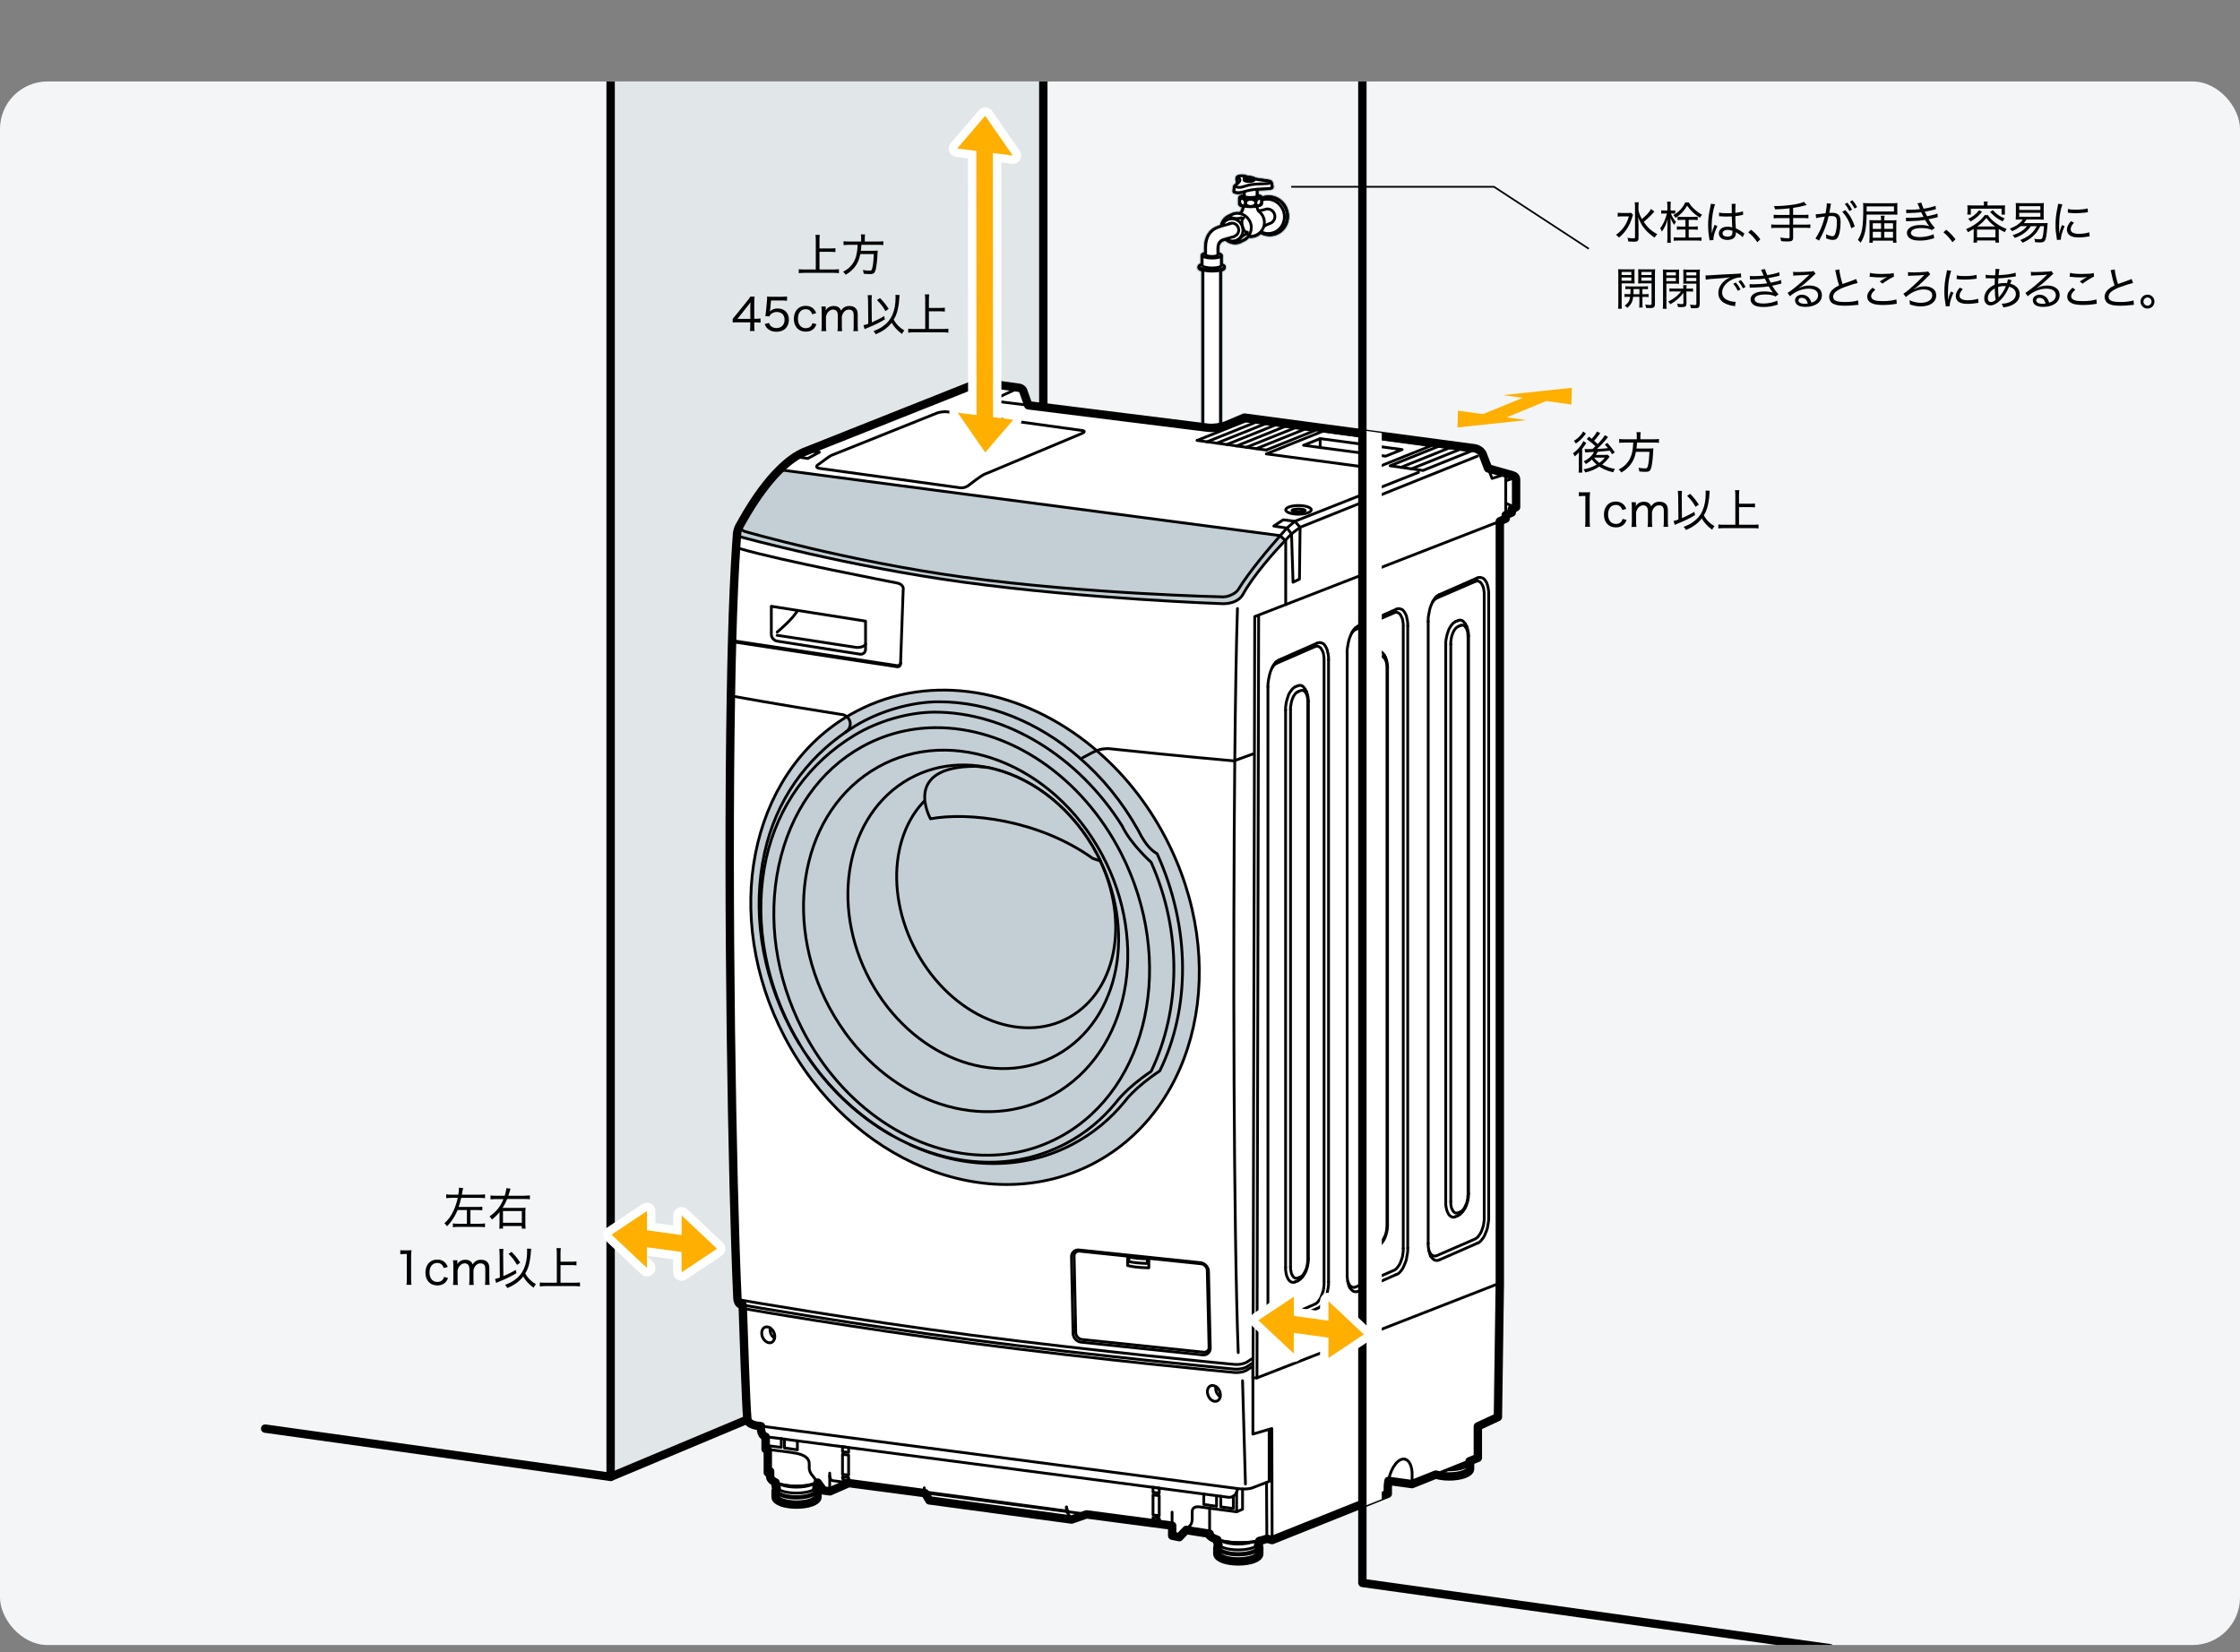 <?xml version="1.0" encoding="UTF-8"?><svg xmlns="http://www.w3.org/2000/svg" xmlns:xlink="http://www.w3.org/1999/xlink" viewBox="0 0 400.59 295.55"><rect x="0" y="0" width="400.59" height="295.55" fill="#808080" stroke="none"/><defs><style>.e{stroke-miterlimit:10;stroke-width:.3px;}.e,.f,.g,.h,.i,.j{fill:none;}.e,.g,.i{stroke:#000;}.k{fill:#fff;}.f{stroke-width:.87px;}.f,.l{stroke:#a6b8bf;}.f,.l,.g,.i,.j{stroke-linejoin:round;}.l{fill:#e1e7e9;}.l,.g,.i,.j{stroke-linecap:round;}.g{stroke-width:.5px;}.m{fill:#c3cfd4;}.n{fill:#ffaf00;}.o{clip-path:url(#d);}.i{stroke-width:1.5px;}.p{fill:#f3f5f6;}.j{stroke:#fff;stroke-width:3px;}</style><clipPath id="d"><rect class="h" y="14.57" width="400.59" height="279.66" rx="8.5" ry="8.5"/></clipPath></defs><g id="a"/><g id="b"><g id="c"><rect class="p" y="14.57" width="400.59" height="279.66" rx="8.5" ry="8.5"/><g class="o"><g><g><polygon class="l" points="186.58 7.8 109.2 .75 109.2 264.15 153.2 245.71 186.58 78.69 186.58 7.8"/><g><path class="k" d="M229.99,37.33c-.72-1.73-2.66-2.57-4.32-1.88,0,0-.01,0-.02,.01v-.06c0-.15-.22-.28-.58-.37-.08-.02-.17-.05-.27-.07v-1.12s.09-.01,.13-.01l1.86-.11c.39,0,.65-.14,.65-.14,.02-.02,.08-.08,.08-.1,0,0-.13-.81-.2-.9-.1-.14-.5-.19-.68-.23l-1.38-.19c-.27-.02-.64-.1-1-.19-.07-.12-.41-.22-.85-.22l-.73-.2c-.18-.09-.61-.1-.83-.07-.26,.02-.54,.15-.6,.25-.05,.09-.07,.68-.04,.71l.18,.32-.22,.21c-.14,.12-.42,.34-.42,.45,0,.04-.07,.84-.07,.84,.02,.06,.13,.12,.33,.15,.13,.04,.27,.05,.46,.05,.17,0,.48-.05,.49-.05l.57-.14v.71c-.1,.02-.19,.04-.27,.07-.36,.1-.59,.23-.59,.38v1.06c0,.16,.27,.31,.7,.4-.07,.66-.31,1.03-.31,1.03-.12,.1-.22,.21-.31,.32-.44-.09-.91-.05-1.36,.13l-.56,.28c-.78,.33-1.29,1.03-1.42,1.83-.43,.13-.81,.27-1.15,.46-.71,.39-1.67,1.32-1.67,3.35v1.05c-.37,.08-.62,.21-.62,.36,0,.01,0,.02,.01,.04h-.01v1.57c-.34,.11-.55,.25-.55,.41,0,.02,.01,.03,.02,.05-.02,.03-.04,.07-.04,.1,0,.19,.28,.35,.72,.48v30.17h3.13v-30.15c.41-.11,.67-.27,.68-.45,0-.02-.01-.03-.02-.05,.02-.03,.04-.07,.04-.1,0-.16-.21-.31-.55-.42v-1.61c0-.15-.25-.28-.62-.38v-.86c0-.52,.13-1.35,1-1.61,.13-.04,.28-.08,.42-.12,.68,.64,1.67,.87,2.56,.5l.56-.28c.38-.16,.69-.41,.93-.72,.13,.02,.26,.04,.4,.04,.7,0,1.33-.29,1.78-.76,.85,.49,1.89,.61,2.84,.21,1.67-.69,2.44-2.66,1.72-4.39"/><path class="k" d="M229.99,37.33c-.72-1.73-2.66-2.57-4.32-1.88,0,0-.01,0-.02,.01v-.06c0-.15-.22-.28-.58-.37-.08-.02-.17-.05-.27-.07v-1.12s.09-.01,.13-.01l1.86-.11c.39,0,.65-.14,.65-.14,.02-.02,.08-.08,.08-.1,0,0-.13-.81-.2-.9-.1-.14-.5-.19-.68-.23l-1.38-.19c-.27-.02-.64-.1-1-.19-.07-.12-.41-.22-.85-.22l-.73-.2c-.18-.09-.61-.1-.83-.07-.26,.02-.54,.15-.6,.25-.05,.09-.07,.68-.04,.71l.18,.32-.22,.21c-.14,.12-.42,.34-.42,.45,0,.04-.07,.84-.07,.84,.02,.06,.13,.12,.33,.15,.13,.04,.27,.05,.46,.05,.17,0,.48-.05,.49-.05l.57-.14v.71c-.1,.02-.19,.04-.27,.07-.36,.1-.59,.23-.59,.38v1.06c0,.16,.27,.31,.7,.4-.07,.66-.31,1.03-.31,1.03-.12,.1-.22,.21-.31,.32-.44-.09-.91-.05-1.36,.13l-.56,.28c-.78,.33-1.29,1.03-1.42,1.83-.43,.13-.81,.27-1.15,.46-.71,.39-1.67,1.32-1.67,3.35v1.05c-.37,.08-.62,.21-.62,.36,0,.01,0,.02,.01,.04h-.01v1.57c-.34,.11-.55,.25-.55,.41,0,.02,.01,.03,.02,.05-.02,.03-.04,.07-.04,.1,0,.19,.28,.35,.72,.48v30.17h3.13v-30.15c.41-.11,.67-.27,.68-.45,0-.02-.01-.03-.02-.05,.02-.03,.04-.07,.04-.1,0-.16-.21-.31-.55-.42v-1.61c0-.15-.25-.28-.62-.38v-.86c0-.52,.13-1.35,1-1.61,.13-.04,.28-.08,.42-.12,.68,.64,1.67,.87,2.56,.5l.56-.28c.38-.16,.69-.41,.93-.72,.13,.02,.26,.04,.4,.04,.7,0,1.33-.29,1.78-.76,.85,.49,1.89,.61,2.84,.21,1.67-.69,2.44-2.66,1.72-4.39"/><path class="f" d="M229.99,37.33c-.72-1.73-2.66-2.57-4.32-1.88,0,0-.01,0-.02,.01v-.06c0-.15-.22-.28-.58-.37-.08-.02-.17-.05-.27-.07v-1.12s.09-.01,.13-.01l1.86-.11c.39,0,.65-.14,.65-.14,.02-.02,.08-.08,.08-.1,0,0-.13-.81-.2-.9-.1-.14-.5-.19-.68-.23l-1.38-.19c-.27-.02-.64-.1-1-.19-.07-.12-.41-.22-.85-.22l-.73-.2c-.18-.09-.61-.1-.83-.07-.26,.02-.54,.15-.6,.25-.05,.09-.07,.68-.04,.71l.18,.32-.22,.21c-.14,.12-.42,.34-.42,.45,0,.04-.07,.84-.07,.84,.02,.06,.13,.12,.33,.15,.13,.04,.27,.05,.46,.05,.17,0,.48-.05,.49-.05l.57-.14v.71c-.1,.02-.19,.04-.27,.07-.36,.1-.59,.23-.59,.38v1.06c0,.16,.27,.31,.7,.4-.07,.66-.31,1.03-.31,1.03-.12,.1-.22,.21-.31,.32-.44-.09-.91-.05-1.36,.13l-.56,.28c-.78,.33-1.29,1.03-1.42,1.83-.43,.13-.81,.27-1.15,.46-.71,.39-1.67,1.32-1.67,3.35v1.05c-.37,.08-.62,.21-.62,.36,0,.01,0,.02,.01,.04h-.01v1.57c-.34,.11-.55,.25-.55,.41,0,.02,.01,.03,.02,.05-.02,.03-.04,.07-.04,.1,0,.19,.28,.35,.72,.48v30.17h3.13v-30.15c.41-.11,.67-.27,.68-.45,0-.02-.01-.03-.02-.05,.02-.03,.04-.07,.04-.1,0-.16-.21-.31-.55-.42v-1.61c0-.15-.25-.28-.62-.38v-.86c0-.52,.13-1.35,1-1.61,.13-.04,.28-.08,.42-.12,.68,.64,1.67,.87,2.56,.5l.56-.28c.38-.16,.69-.41,.93-.72,.13,.02,.26,.04,.4,.04,.7,0,1.33-.29,1.78-.76,.85,.49,1.89,.61,2.84,.21,1.67-.69,2.44-2.66,1.72-4.39Z"/><path class="g" d="M229.99,37.33c-.72-1.73-2.66-2.57-4.32-1.88,0,0-.01,0-.02,.01v-.06c0-.15-.22-.28-.58-.37-.08-.02-.17-.05-.27-.07v-1.12s.09-.01,.13-.01l1.86-.11c.39,0,.65-.14,.65-.14,.02-.02,.08-.08,.08-.1,0,0-.13-.81-.2-.9-.1-.14-.5-.19-.68-.23l-1.38-.19c-.27-.02-.64-.1-1-.19-.07-.12-.41-.22-.85-.22l-.73-.2c-.18-.09-.61-.1-.83-.07-.26,.02-.54,.15-.6,.25-.05,.09-.07,.68-.04,.71l.18,.32-.22,.21c-.14,.12-.42,.34-.42,.45,0,.04-.07,.84-.07,.84,.02,.06,.13,.12,.33,.15,.13,.04,.27,.05,.46,.05,.17,0,.48-.05,.49-.05l.57-.14v.71c-.1,.02-.19,.04-.27,.07-.36,.1-.59,.23-.59,.38v1.06c0,.16,.27,.31,.7,.4-.07,.66-.31,1.03-.31,1.03-.12,.1-.22,.21-.31,.32-.44-.09-.91-.05-1.36,.13l-.56,.28c-.78,.33-1.29,1.03-1.42,1.83-.43,.13-.81,.27-1.15,.46-.71,.39-1.67,1.32-1.67,3.35v1.05c-.37,.08-.62,.21-.62,.36,0,.01,0,.02,.01,.04h-.01v1.57c-.34,.11-.55,.25-.55,.41,0,.02,.01,.03,.02,.05-.02,.03-.04,.07-.04,.1,0,.19,.28,.35,.72,.48v30.17h3.13v-30.15c.41-.11,.67-.27,.68-.45,0-.02-.01-.03-.02-.05,.02-.03,.04-.07,.04-.1,0-.16-.21-.31-.55-.42v-1.61c0-.15-.25-.28-.62-.38v-.86c0-.52,.13-1.35,1-1.61,.13-.04,.28-.08,.42-.12,.68,.64,1.67,.87,2.56,.5l.56-.28c.38-.16,.69-.41,.93-.72,.13,.02,.26,.04,.4,.04,.7,0,1.33-.29,1.78-.76,.85,.49,1.89,.61,2.84,.21,1.67-.69,2.44-2.66,1.72-4.39Z"/><rect class="k" x="215.13" y="47.55" width="3.13" height="30.92"/><path class="g" d="M218.26,47.55v30.92h-3.13v-30.92h3.13Z"/><path class="k" d="M214.41,47.83c0-.35,1.02-.63,2.27-.61,1.25,.01,2.26,.31,2.26,.66,0,.35-1.02,.63-2.27,.61-1.25-.02-2.26-.31-2.26-.67"/><path class="g" d="M214.41,47.83c0-.35,1.02-.63,2.27-.61,1.25,.01,2.26,.31,2.26,.66,0,.35-1.02,.63-2.27,.61-1.25-.02-2.26-.31-2.26-.67Z"/><path class="k" d="M214.44,47.68c0-.35,1.02-.63,2.27-.61,1.25,.02,2.26,.31,2.26,.66s-1.02,.63-2.27,.61c-1.25-.01-2.26-.31-2.25-.66"/><path class="g" d="M214.44,47.68c0-.35,1.02-.63,2.27-.61,1.25,.02,2.26,.31,2.26,.66s-1.02,.63-2.27,.61c-1.25-.01-2.26-.31-2.25-.66Z"/><path class="k" d="M214.99,47.43c0,.27,.76,.49,1.71,.5,.94,.01,1.71-.2,1.71-.46v-1.76h-3.42"/><path class="g" d="M214.99,47.43c0,.27,.76,.49,1.71,.5,.94,.01,1.71-.2,1.71-.46v-1.76h-3.42v1.72Z"/><path class="g" d="M229.99,37.33c.72,1.73-.05,3.7-1.72,4.39-1.67,.69-3.6-.15-4.32-1.88-.72-1.73,.05-3.7,1.72-4.39,1.67-.69,3.6,.15,4.32,1.88Z"/><path class="g" d="M229.45,37.55c.65,1.57-.04,3.37-1.56,4-1.52,.63-3.28-.13-3.94-1.71-.65-1.57,.04-3.36,1.56-3.99,1.52-.63,3.28,.13,3.94,1.71Z"/><path class="k" d="M225.37,41.07c.56-.73,1.84-1.14,1.84-1.14,.65-.27,.96-1.04,.68-1.72-.28-.68-1.04-1.01-1.7-.74,0,0-.99,.3-1.94,.3"/><path class="g" d="M225.37,41.07c.56-.73,1.84-1.14,1.84-1.14,.65-.27,.96-1.04,.68-1.72-.28-.68-1.04-1.01-1.7-.74,0,0-.99,.3-1.94,.3"/><path class="k" d="M222.41,36.48c0,.89-.34,1.41-.34,1.41-.54,.45-.89,1.14-.89,1.9,0,1.36,1.11,2.47,2.47,2.47s2.47-1.11,2.47-2.47c0-.84-.42-1.58-1.05-2.03,0,0-.32-.45-.32-1.17"/><path class="g" d="M222.41,36.48c0,.89-.34,1.41-.34,1.41-.54,.45-.89,1.14-.89,1.9,0,1.36,1.11,2.47,2.47,2.47s2.47-1.11,2.47-2.47c0-.84-.42-1.58-1.05-2.03,0,0-.32-.45-.32-1.17l-2.35-.11Z"/><path class="k" d="M221.76,43.23c-1.22,.51-2.65-.11-3.18-1.38-.53-1.27,.04-2.72,1.26-3.23l.56-.28c1.23-.51,2.65,.11,3.18,1.38,.53,1.27-.04,2.72-1.26,3.23"/><path class="g" d="M221.76,43.23c-1.22,.51-2.65-.11-3.18-1.38-.53-1.27,.04-2.72,1.26-3.23l.56-.28c1.23-.51,2.65,.11,3.18,1.38,.53,1.27-.04,2.72-1.26,3.23l-.56,.28Z"/><path class="g" d="M221.43,40.67c.26,.62-.02,1.33-.62,1.57-.6,.25-1.3-.05-1.55-.68-.26-.62,.02-1.33,.62-1.57,.59-.25,1.29,.05,1.55,.67Z"/><path class="g" d="M222.13,40.38c.42,1.02-.03,2.18-1.01,2.59-.99,.41-2.13-.09-2.55-1.11-.42-1.02,.03-2.18,1.02-2.59,.98-.41,2.12,.08,2.55,1.11Z"/><path class="g" d="M219.85,38.62c.16,.38,1.44,.65,2.17,.32"/><path class="g" d="M222.41,39c-.72,.28-.11,2.74,.67,2.52"/><path class="g" d="M221.35,43.19s.67-1.12,1.73-1.4"/><path class="k" d="M225.65,35.39c0-.29-.89-.53-1.98-.53s-1.98,.24-1.98,.53v1.06c0,.29,.89,.53,1.98,.53s1.98-.24,1.98-.53"/><path class="g" d="M225.65,35.39c0-.29-.89-.53-1.98-.53s-1.98,.24-1.98,.53v1.06c0,.29,.89,.53,1.98,.53s1.98-.24,1.98-.53v-1.06Z"/><path class="g" d="M224.58,36.29c0,.35-.41,.64-.92,.64s-.92-.29-.92-.64,.41-.65,.92-.65,.92,.29,.92,.65Z"/><path class="g" d="M222.74,36.29c0,.35-.24,.58-.53,.5-.3-.08-.53-.43-.53-.78s.23-.58,.53-.5c.29,.08,.53,.43,.53,.79Z"/><path class="g" d="M224.58,36.29c0,.35,.24,.58,.53,.5,.29-.08,.53-.43,.53-.78s-.24-.58-.53-.5c-.29,.08-.53,.43-.53,.79Z"/><path class="g" d="M225.33,35.2c0,.18-.74,.33-1.66,.33s-1.66-.15-1.66-.33,.74-.33,1.66-.33,1.66,.15,1.66,.33Z"/><path class="k" d="M224.8,33.55v1.54c0,.13-.51,.23-1.13,.23s-1.13-.1-1.13-.23v-1.58"/><path class="g" d="M224.8,33.55v1.54c0,.13-.51,.23-1.13,.23s-1.13-.1-1.13-.23v-1.58l2.26,.04Z"/><path class="k" d="M221.39,32.74l-.22,.22c-.14,.12-.42,.33-.42,.45,0,.04-.07,.84-.07,.84,.01,.06,.13,.12,.33,.15,.13,.04,.27,.05,.46,.05,.18,0,.48-.05,.5-.05l1.26-.32c.33-.09,1.04-.2,1.7-.25l1.86-.11c.39,0,.65-.14,.65-.14,.02-.02,.08-.08,.07-.1,0,0-.13-.81-.2-.9-.1-.14-.5-.19-.68-.22l-1.38-.19c-.38-.03-.98-.17-1.47-.3l-1.11-.31c-.18-.09-.62-.1-.83-.08-.26,.02-.54,.15-.6,.25-.05,.09-.07,.68-.04,.71"/><path class="g" d="M221.39,32.74l-.22,.22c-.14,.12-.42,.33-.42,.45,0,.04-.07,.84-.07,.84,.01,.06,.13,.12,.33,.15,.13,.04,.27,.05,.46,.05,.18,0,.48-.05,.5-.05l1.26-.32c.33-.09,1.04-.2,1.7-.25l1.86-.11c.39,0,.65-.14,.65-.14,.02-.02,.08-.08,.07-.1,0,0-.13-.81-.2-.9-.1-.14-.5-.19-.68-.22l-1.38-.19c-.38-.03-.98-.17-1.47-.3l-1.11-.31c-.18-.09-.62-.1-.83-.08-.26,.02-.54,.15-.6,.25-.05,.09-.07,.68-.04,.71l.18,.32Z"/><path class="g" d="M221.07,33.42s.11,.04,.19,.05c.12,.03,.24,.04,.42,.04s.35-.02,.47-.06l1.11-.33c.29-.08,.86-.16,1.45-.2l1.74-.07c.35,0,.64-.08,.64-.19"/><path class="g" d="M221.42,31.61s0,.05,.02,.07l.27,.36c.08,.12,.05,.33-.11,.5l-.21,.19"/><path class="g" d="M222.49,32.02v.18c0,.15,.4,.26,.9,.26s.89-.12,.89-.26v-.2"/><path class="g" d="M223.39,32.26c.5,0,.9-.12,.9-.26s-.4-.26-.9-.26-.9,.12-.9,.26,.4,.26,.9,.26"/><path class="g" d="M223.39,32.26c.5,0,.9-.12,.9-.26s-.4-.26-.9-.26-.9,.12-.9,.26,.4,.26,.9,.26Z"/><path class="k" d="M214.99,45.66c0-.27,.77-.47,1.72-.46,.95,.01,1.71,.24,1.71,.5,0,.27-.77,.48-1.71,.46-.95-.01-1.71-.23-1.71-.5"/><path class="g" d="M214.99,45.66c0-.27,.77-.47,1.72-.46,.95,.01,1.71,.24,1.71,.5,0,.27-.77,.48-1.71,.46-.95-.01-1.71-.23-1.71-.5Z"/><path class="k" d="M220.07,39.99c-1.25,.35-2.09,.53-2.79,.92-.71,.39-1.67,1.32-1.67,3.34v1.3c0,.17,.49,.31,1.09,.32,.6,0,1.09-.12,1.09-.29v-1.12c0-.52,.13-1.35,1-1.61,.83-.25,1.9-.54,1.9-.54"/><path class="g" d="M220.07,39.99c-1.25,.35-2.09,.53-2.79,.92-.71,.39-1.67,1.32-1.67,3.34v1.3c0,.17,.49,.31,1.09,.32,.6,0,1.09-.12,1.09-.29v-1.12c0-.52,.13-1.35,1-1.61,.83-.25,1.9-.54,1.9-.54"/><line class="i" x1="109.2" y1="264.15" x2="153.2" y2="245.71"/><polyline class="i" points="47.42 255.52 109.2 264.15 109.2 .75"/><line class="i" x1="186.58" y1="252.28" x2="186.58" y2="7.8"/><path class="k" d="M270.48,85.01l-4.35-1.23-.91-2.38c-.28-.97-1.45-1.21-1.45-1.21l-6.42-.86-34.81-4.64-3.19,1.35c-.89,.37-2.39,.58-3.33,.46l-32.13-4.01v-.03l-.92-2.59s-.1-.39-.75-.52l-7.04-.97-30.5,12.12-.86,.34c-1.35,.58-2.84,1.61-4.4,3.17-2.09,2.05-4.33,5.05-6.6,9.05-.19,.32-.37,.65-.56,1-.04,.05-.06,.1-.09,.15-.01,.02-.02,.04-.02,.06-.04,.08-.08,.15-.1,.22-.01,.04-.04,.09-.05,.14-.25,.71-.22,1.32-.22,1.32-.03,.41-.06,.81-.09,1.23-.33,4.73-.58,10.57-.76,17.17-.09,3.23-.16,6.62-.22,10.16-.63,36.34,.22,87.26,1.16,107.55,0,1.33,.87,1.36,.94,1.36,0,0,.01,.22,.03,.62h0c.1,3.18,.58,17.44,.8,19.62,0,1.27,2.06,1.37,2.06,1.37l.4,.06s-.21,1.55,.81,1.88v2.21l.25,.09h.01l.14,.05v4.06l.33,.13,.09-.35v.97c0,.11,.03,.21,.09,.31,.03,.05,.07,.09,.1,.14,.04,.05,.07,.09,.12,.14,.06,.06,.14,.12,.22,.18,.03,.02,.06,.04,.1,.06,.1,.07,.21,.13,.34,.19v.57c0,.08,.02,.15,.06,.23,.03,.07,.08,.13,.14,.2h0v.13h0c-.06,.06-.11,.11-.14,.17-.04,.06-.06,.13-.06,.19v1.11c0,.75,1.68,1.36,3.75,1.36s3.75-.61,3.75-1.36v-1.11c0-.06-.02-.13-.07-.19-.03-.05-.08-.11-.14-.16h0v-.13h0c.06-.06,.11-.13,.14-.2,.04-.07,.07-.15,.07-.23v-.55s.02,0,.03-.01l1.03,1.41,1.15,.16,3.37-1.48,13.65,1.8,.77,1.29,25.44,3.43,2.67-.92,12.06,1.59,3.26,.43v1.79l1.27,.26,1.25-1.3,.05,.05,4.14,.65v.33c.08,.08,.19,.16,.29,.24,.05,.03,.11,.07,.17,.1,.06,.03,.12,.07,.18,.1,.08,.04,.16,.08,.25,.12,.04,.02,.09,.04,.13,.05,.11,.04,.22,.09,.34,.13h0v.5c0,.08,.03,.15,.07,.22,.03,.07,.08,.13,.14,.2v.12c-.06,.05-.11,.11-.14,.17-.04,.06-.07,.13-.07,.19v1.11c0,.75,1.68,1.36,3.75,1.36s3.75-.61,3.75-1.36v-1.11c0-.07-.02-.13-.06-.19-.03-.06-.08-.11-.14-.17v-.12c.06-.07,.11-.13,.14-.2,.04-.07,.06-.15,.06-.22v-.29h0c.23-.05,.45-.1,.66-.17,.02,0,.04,0,.05-.01,.23-.07,.44-.14,.65-.22l.93,.24,20.7-8.28v-1.29c.02-.32,.06-.67,.12-1.02l4.21,.58,4.25-1.7c.16,.05,.32,.09,.5,.13,.02,0,.04,0,.06,.01,.16,.03,.32,.06,.5,.09,.07,.01,.15,.02,.23,.03,.13,.01,.26,.03,.39,.04,.22,.01,.46,.03,.7,.03,2.07,0,3.75-.61,3.75-1.36v-1.11c0-.09-.04-.17-.1-.25l1.49-.6v-5.63l3.59-1.67,.34-23.9V93.24l1.05-.47v-.64l1.08-.45v-.6h.13l.65-.38v-4.91c0-.68-.65-.76-.65-.76"/><path class="g" d="M270.48,85.01l-4.35-1.23-.91-2.38c-.28-.97-1.45-1.21-1.45-1.21l-6.42-.86-34.81-4.64-3.19,1.35c-.89,.37-2.39,.58-3.33,.46l-32.13-4.01v-.03l-.92-2.59s-.1-.39-.75-.52l-7.04-.97-30.5,12.12-.86,.34c-1.35,.58-2.84,1.61-4.4,3.17-2.09,2.05-4.33,5.05-6.6,9.05-.19,.32-.37,.65-.56,1-.04,.05-.06,.1-.09,.15-.01,.02-.02,.04-.02,.06-.04,.08-.08,.15-.1,.22-.01,.04-.04,.09-.05,.14-.25,.71-.22,1.32-.22,1.32-.03,.41-.06,.81-.09,1.23-.33,4.73-.58,10.57-.76,17.17-.09,3.23-.16,6.62-.22,10.16-.63,36.34,.22,87.26,1.16,107.55,0,1.33,.87,1.36,.94,1.36,0,0,.01,.22,.03,.62h0c.1,3.18,.58,17.44,.8,19.62,0,1.27,2.06,1.37,2.06,1.37l.4,.06s-.21,1.55,.81,1.88v2.21l.25,.09h.01l.14,.05v4.06l.33,.13,.09-.35v.97c0,.39,.36,.74,.96,1.02v.57c0,.15,.08,.29,.2,.42v.13c-.12,.11-.2,.23-.2,.36v1.11c0,.75,1.68,1.36,3.75,1.36s3.75-.61,3.75-1.36v-1.11c0-.13-.08-.25-.2-.36v-.13c.12-.13,.2-.27,.2-.42v-.55s.02,0,.03-.01l1.03,1.41,1.15,.16,3.37-1.48,13.65,1.8,.77,1.29,25.44,3.43,2.67-.92,12.06,1.59,3.26,.43v1.79l1.27,.26,1.25-1.3,.05,.05,4.14,.65v.33c.3,.3,.78,.55,1.37,.75v.5c0,.15,.08,.29,.21,.42v.12c-.12,.11-.21,.23-.21,.36v1.11c0,.75,1.68,1.36,3.75,1.36s3.75-.61,3.75-1.36v-1.11c0-.13-.08-.25-.2-.36v-.12c.12-.13,.2-.27,.2-.42v-.29c.49-.1,.96-.24,1.37-.39l.93,.24,20.7-8.28v-1.29c.02-.32,.06-.67,.12-1.02l4.21,.58,4.25-1.7c.64,.19,1.47,.31,2.37,.31,2.07,0,3.75-.61,3.75-1.36v-1.11c0-.09-.04-.17-.1-.25l1.49-.6v-5.63l3.59-1.67,.34-23.9V93.24l1.05-.47v-.64l1.08-.45v-.6h.13l.65-.38v-4.91c0-.68-.65-.76-.65-.76Z"/><path class="k" d="M142.42,265.44c-2.07,0-3.75,.51-3.75,1.14v1.11c0,.75,1.68,1.36,3.75,1.36s3.75-.61,3.75-1.36v-1.11c0-.63-1.68-1.14-3.75-1.14"/><path class="g" d="M142.42,265.44c-2.07,0-3.75,.51-3.75,1.14v1.11c0,.75,1.68,1.36,3.75,1.36s3.75-.61,3.75-1.36v-1.11c0-.63-1.68-1.14-3.75-1.14Z"/><path class="k" d="M142.42,264.09c-1.96,0-3.55,.48-3.55,1.08v1.23c0,.71,1.59,1.28,3.55,1.28s3.55-.58,3.55-1.28v-1.23c0-.6-1.59-1.08-3.55-1.08"/><path class="g" d="M142.42,264.09c-1.96,0-3.55,.48-3.55,1.08v1.23c0,.71,1.59,1.28,3.55,1.28s3.55-.58,3.55-1.28v-1.23c0-.6-1.59-1.08-3.55-1.08Z"/><path class="g" d="M138.67,266.59c0,.75,1.68,1.36,3.75,1.36s3.75-.61,3.75-1.36"/><path class="k" d="M142.42,263.49c-2.07,0-3.75,.51-3.75,1.15v1.05c0,.75,1.68,1.36,3.75,1.36s3.75-.6,3.75-1.36v-1.05c0-.64-1.68-1.15-3.75-1.15"/><path class="g" d="M142.42,263.49c-2.07,0-3.75,.51-3.75,1.15v1.05c0,.75,1.68,1.36,3.75,1.36s3.75-.6,3.75-1.36v-1.05c0-.64-1.68-1.15-3.75-1.15Z"/><path class="g" d="M138.67,264.63c0,.75,1.68,1.36,3.75,1.36s3.75-.6,3.75-1.36"/><path class="k" d="M221.43,275.61c-2.07,0-3.75,.51-3.75,1.15v1.11c0,.75,1.68,1.36,3.75,1.36s3.75-.61,3.75-1.36v-1.11c0-.64-1.68-1.15-3.75-1.15"/><path class="g" d="M221.43,275.61c-2.07,0-3.75,.51-3.75,1.15v1.11c0,.75,1.68,1.36,3.75,1.36s3.75-.61,3.75-1.36v-1.11c0-.64-1.68-1.15-3.75-1.15Z"/><path class="k" d="M221.43,274.26c-1.96,0-3.55,.49-3.55,1.09v1.23c0,.71,1.59,1.28,3.55,1.28s3.55-.57,3.55-1.28v-1.23c0-.6-1.59-1.09-3.55-1.09"/><path class="g" d="M221.43,274.26c-1.96,0-3.55,.49-3.55,1.09v1.23c0,.71,1.59,1.28,3.55,1.28s3.55-.57,3.55-1.28v-1.23c0-.6-1.59-1.09-3.55-1.09Z"/><path class="g" d="M217.68,276.76c0,.75,1.68,1.36,3.75,1.36s3.75-.61,3.75-1.36"/><path class="k" d="M221.43,273.66c-2.07,0-3.75,.51-3.75,1.15v1.05c0,.75,1.68,1.35,3.75,1.35s3.75-.6,3.75-1.35v-1.05c0-.64-1.68-1.15-3.75-1.15"/><path class="g" d="M221.43,273.66c-2.07,0-3.75,.51-3.75,1.15v1.05c0,.75,1.68,1.35,3.75,1.35s3.75-.6,3.75-1.35v-1.05c0-.64-1.68-1.15-3.75-1.15Z"/><path class="g" d="M217.68,274.81c0,.75,1.68,1.36,3.75,1.36s3.75-.61,3.75-1.36"/><path class="k" d="M259.15,260.4c-2.07,0-3.75,.51-3.75,1.15v1.11c0,.75,1.68,1.36,3.75,1.36s3.75-.61,3.75-1.36v-1.11c0-.64-1.68-1.15-3.75-1.15"/><path class="g" d="M259.15,260.4c-2.07,0-3.75,.51-3.75,1.15v1.11c0,.75,1.68,1.36,3.75,1.36s3.75-.61,3.75-1.36v-1.11c0-.64-1.68-1.15-3.75-1.15Z"/><path class="k" d="M259.15,259.04c-1.96,0-3.55,.49-3.55,1.09v1.23c0,.71,1.59,1.28,3.55,1.28s3.55-.57,3.55-1.28v-1.23c0-.6-1.59-1.09-3.55-1.09"/><path class="g" d="M259.15,259.04c-1.96,0-3.55,.49-3.55,1.09v1.23c0,.71,1.59,1.28,3.55,1.28s3.55-.57,3.55-1.28v-1.23c0-.6-1.59-1.09-3.55-1.09Z"/><path class="g" d="M255.39,261.54c0,.75,1.68,1.36,3.75,1.36s3.75-.61,3.75-1.36"/><path class="k" d="M259.15,258.44c-2.07,0-3.75,.51-3.75,1.15v1.05c0,.75,1.68,1.35,3.75,1.35s3.75-.6,3.75-1.35v-1.05c0-.64-1.68-1.15-3.75-1.15"/><path class="g" d="M259.15,258.44c-2.07,0-3.75,.51-3.75,1.15v1.05c0,.75,1.68,1.35,3.75,1.35s3.75-.6,3.75-1.35v-1.05c0-.64-1.68-1.15-3.75-1.15Z"/><path class="g" d="M255.39,259.59c0,.75,1.68,1.36,3.75,1.36s3.75-.61,3.75-1.36"/><path class="k" d="M206.34,272.41l3.26,.43v1.78l1.27,.26,1.26-1.3,.05,.05,4.14,.66v.33c1.5,1.5,7.15,1.74,10.25,.56l.93,.24,20.7-8.28v-1.29c.02-.32,.06-.67,.12-1.02l4.21,.58,11.76-4.7v-5.63l3.6-1.67,.35-23.9V93.24l1.05-.47v-.64l1.08-.46v-.6h.13l.65-.38v-4.91c0-.68-.65-.76-.65-.76l-4.35-1.23-.91-2.38c-.28-.97-1.45-1.21-1.45-1.21l-6.41-.86-34.81-4.64-3.19,1.35c-.88,.37-2.39,.58-3.34,.46l-32.13-4.01v-.03l-.92-2.59s-.1-.39-.75-.52l-7.04-.97-30.5,12.12-.86,.34c-1.35,.58-2.84,1.61-4.4,3.17-2.09,2.06-4.33,5.05-6.6,9.05-.19,.32-.37,.65-.56,1-.04,.05-.06,.1-.09,.15-.01,.02-.03,.04-.03,.06-.03,.07-.07,.15-.1,.22-.01,.04-.04,.09-.05,.14-.25,.71-.22,1.32-.22,1.32-.03,.41-.06,.81-.09,1.23-.34,4.73-.58,10.57-.76,17.17-.09,3.23-.16,6.62-.22,10.16-.63,36.34,.22,87.26,1.16,107.55,0,1.33,.87,1.35,.94,1.35,0,0,.01,.22,.02,.62,.1,3.15,.58,17.44,.8,19.62,0,1.27,2.05,1.37,2.05,1.37l.41,.06s-.21,1.55,.81,1.88v2.21l.25,.08h.01c.06,.01,.26,.04,.55,.06v4.79c0,.95,2.12,1.71,4.73,1.71,1.54,0,2.89-.26,3.75-.68l1.04,1.41,1.14,.16,3.37-1.48"/><path class="g" d="M206.34,272.41l3.26,.43v1.78l1.27,.26,1.26-1.3,.05,.05,4.14,.66v.33c1.5,1.5,7.15,1.74,10.25,.56l.93,.24,20.7-8.28v-1.29c.02-.32,.06-.67,.12-1.02l4.21,.58,11.76-4.7v-5.63l3.6-1.67,.35-23.9V93.24l1.05-.47v-.64l1.08-.46v-.6h.13l.65-.38v-4.91c0-.68-.65-.76-.65-.76l-4.35-1.23-.91-2.38c-.28-.97-1.45-1.21-1.45-1.21l-6.41-.86-34.81-4.64-3.19,1.35c-.88,.37-2.39,.58-3.34,.46l-32.13-4.01v-.03l-.92-2.59s-.1-.39-.75-.52l-7.04-.97-30.5,12.12-.86,.34c-1.35,.58-2.84,1.61-4.4,3.17-2.09,2.06-4.33,5.05-6.6,9.05-.19,.32-.37,.65-.56,1-.04,.05-.06,.1-.09,.15-.01,.02-.03,.04-.03,.06-.03,.07-.07,.15-.1,.22-.01,.04-.04,.09-.05,.14-.25,.71-.22,1.32-.22,1.32-.03,.41-.06,.81-.09,1.23-.34,4.73-.58,10.57-.76,17.17-.09,3.23-.16,6.62-.22,10.16-.63,36.34,.22,87.26,1.16,107.55,0,1.33,.87,1.35,.94,1.35,0,0,.01,.22,.02,.62,.1,3.15,.58,17.44,.8,19.62,0,1.27,2.05,1.37,2.05,1.37l.41,.06s-.21,1.55,.81,1.88v2.21l.25,.08h.01c.06,.01,.26,.04,.55,.06v4.79c0,.95,2.12,1.71,4.73,1.71,1.54,0,2.89-.26,3.75-.68l1.04,1.41,1.14,.16,3.37-1.48"/><path class="m" d="M229.01,95.9h-.01l-89.51-11.8c-2.1,2.05-4.34,5.04-6.6,9.05-.19,.32-.38,.65-.55,.99-.04,.06-.07,.1-.09,.15-.01,.02-.02,.03-.02,.06-.04,.08-.08,.15-.1,.22-.01,.04-.04,.09-.05,.14-.35,1.08,.61,1.43,.61,1.43,0,0,19.01,5.23,39.71,8.07,22,3,46.41,3.85,46.41,3.85,1.07,0,2.72-.26,3.53-1.61,1.87-3.44,5.69-7.69,7.59-9.71"/><path class="g" d="M136.09,255.07l85.21,11.17c.33,.05,.64,.07,.91,.07,1.39,.07,2.07-.32,2.07-.32l2.21-.84,.48-.18v-9.19"/><path class="g" d="M136.9,256.95l.53,.08,2.29,.29,.56,.08,2.32,.31,9.16,1.19,55.55,7.27,7.96,1.05,2.28,.3,.76,.1,1.43,.19c.35,0,.6-.07,.81-.2,.31-.17,.49-.44,.59-.7,.15-.34,.15-.65,.15-.65"/><polyline class="g" points="268.23 229.49 224.78 246.45 224.06 246.45"/><line class="g" x1="222.21" y1="246.96" x2="222.73" y2="265.43"/><path class="g" d="M226.5,265.19l.06,9.98,.93,.24,20.7-8.28v-1.29c.02-.32,.06-.67,.12-1.02,.02-.1,.04-.21,.06-.31,.49-2.19,1.77-3.77,2.87-3.52"/><path class="g" d="M251.25,260.99c.73,.16,1.19,1.09,1.28,2.33v2.08"/><path class="g" d="M226.56,275.17c-3.09,1.17-8.74,.94-10.24-.57v-4.86"/><path class="g" d="M222.21,266.32v3.62l-1.06,.46-4.84-.64-1.75-.24c-1.11-.14-1.35,.4-1.35,.88v1.23c0,.84-.33,1.16-.33,1.16l-.75,.79-1.25,1.3-1.27-.26v-4.16"/><line class="g" x1="216.31" y1="274.28" x2="212.18" y2="273.62"/><line class="g" x1="148.38" y1="263.48" x2="148.38" y2="266.69"/><path class="g" d="M190.83,270.36l-39.08-5.15-.95-.14-1.81-.23c-.53,0-.62-.85-.62-.85"/><path class="g" d="M209.6,272.84l-3.26-.43-15.1-1.99c-.41-.05-.52-.9-.52-.9"/><path class="g" d="M151.76,265.2h-.01l-3.37,1.49-1.15-.16-1.03-1.41-.84-1.13c-.62-.63-.64-1.36-.64-1.36v-.79c0-1.33-1.44-1.72-2.34-1.91-.7-.15-3.46-.49-4.67-.64-.29-.02-.49-.05-.55-.06"/><polyline class="g" points="140.29 257.39 140.29 258.98 142.6 259.31 142.6 257.71"/><polyline class="g" points="137.43 256.99 137.43 258.59 139.72 258.87 139.72 257.28"/><path class="g" d="M137.71,259.31v4.78c0,.95,2.12,1.71,4.73,1.71,1.36,0,2.57-.2,3.43-.54"/><path class="g" d="M132.8,233.41s19.81,3.46,40.9,6.22c22.52,2.93,46.43,5.18,46.43,5.18,1.92,.28,2.83-.34,2.83-.34l1.09-.7"/><path class="g" d="M132.8,234.02h.03c.79,.15,20.22,3.52,40.88,6.21,22.52,2.94,46.43,5.19,46.43,5.19,1.92,.29,2.83-.36,2.83-.36l1.09-.69v12.13l2.87-.84,.52-.15,.05,19.89"/><path class="g" d="M224.06,242.93l-1.09,.7s-.48,.33-1.48,.41c-.37,.02-.82,.01-1.36-.06,0,0-23.91-2.26-46.43-5.18-21.09-2.76-40.91-6.22-40.91-6.22-.75-.11-.94-.52-.94-.52"/><path class="g" d="M221.3,108.84c-.21,6.34-.37,15.92-.48,27.19-.33,34.17-.21,83.87,.62,105.89"/><path class="g" d="M137.74,237.52c-.3-.2-.64-.26-.94-.14-.56,.25-.74,1.05-.42,1.8,.33,.75,1.05,1.16,1.6,.93,.28-.12,.47-.41,.54-.75"/><path class="g" d="M138.53,239.35c.06-.32,.02-.69-.13-1.05-.16-.34-.39-.62-.66-.79-.06,.32-.03,.69,.12,1.05,.16,.35,.39,.62,.67,.79Z"/><path class="g" d="M217.43,248c-.31-.2-.64-.26-.93-.14-.56,.25-.74,1.05-.42,1.8,.32,.75,1.04,1.16,1.59,.92,.3-.12,.48-.4,.54-.75"/><path class="g" d="M218.21,249.83c.08-.32,.04-.69-.12-1.05-.15-.36-.38-.62-.65-.79-.06,.32-.04,.69,.12,1.05,.15,.34,.39,.61,.65,.78Z"/><line class="g" x1="224.79" y1="246.45" x2="225.09" y2="110.28"/><polyline class="g" points="224.08 246.45 224.08 243.76 224.09 242.93 224.39 110.28 229.93 108.13 268.23 93.24 268.23 229.49 267.88 253.39 264.29 255.07 264.29 260.69 252.53 265.4 248.32 264.82"/><path class="g" d="M268.23,93.24l1.05-.47v-7.35c0-.64-.53-.76-.53-.76l-2.54-.7-.11-.02"/><polyline class="g" points="269.27 92.13 270.36 91.67 270.36 90.48 269.27 90"/><path class="g" d="M270.48,91.07l.65-.38v-4.91c0-.68-.65-.76-.65-.76l-4.35-1.23h-.04"/><line class="g" x1="270.53" y1="85.58" x2="269.27" y2="85.99"/><polygon class="g" points="230.15 94.45 227.8 94.09 229.49 92.97 231.57 93.24 232.5 94.31 232.39 103.58 231.24 104.14 230.97 95.49 230.15 94.45"/><polyline class="g" points="229.93 108.13 229.93 96.75 229.85 96.66 228.94 95.81 228.92 95.8 139.41 84.02"/><polyline class="g" points="142.36 81.69 144.46 82 146.53 80.88 144.28 80.6"/><path class="g" d="M132.82,93.07c-1,1.69,.4,1.99,.4,1.99,0,0,18.4,5.33,39.1,8.17,22.01,3,46.41,3.53,46.41,3.53,1.07,0,2.34-.69,2.71-1.31,2.01-3.27,5.61-7.5,7.5-9.64,.74-.85,1.22-1.37,1.22-1.37l1.42-1.21,22.09-8.74"/><path class="g" d="M132,94.63c-.36,1.08,.6,1.44,.6,1.44,0,0,19.01,5.23,39.71,8.06,22,3.01,46.41,3.85,46.41,3.85,1.07,0,2.71-.27,3.53-1.61,1.87-3.45,5.69-7.7,7.59-9.71,.69-.73,1.12-1.17,1.12-1.17l1.54-1.18,31.71-12.72"/><path class="g" d="M132.15,94.27c-.05,.07-.08,.15-.1,.22"/><path class="g" d="M131.69,97.18c0,.63,.49,.91,.49,.91,7.14,2.13,28.13,6.16,28.13,6.16,1.5,.28,1.21,1.27,1.21,1.27l-.46,12.87c0,.07,0,.15-.01,.21-.12,.65-.85,.42-.85,.42l-28.3-4.3c-.7,0-.97-.58-.97-.58"/><path class="g" d="M161.07,118.59c0,.91-.86,.63-.86,.63l-28.3-4.3c-.7,0-.97-.58-.97-.58"/><path class="g" d="M142.63,109.18l-4.69-.74v5.02c0,.58,.47,1.12,1.03,1.21l14.79,2.33c.58,.09,1.03-.31,1.03-.89v-5.02l-12.17-1.91Z"/><path class="g" d="M142.63,109.18c-.78,1.5-3.64,3.87-3.64,3.87"/><path class="g" d="M138.98,113.63l14.26,2.18c1.27,0,1.55-.57,1.55-.57"/><path class="g" d="M216.44,241.08c.03,.76-.59,1.33-1.35,1.26l-21.76-2.28c-.77-.07-1.4-.78-1.43-1.54l-.28-13.71c-.02-.76,.59-1.33,1.35-1.24l21.73,2.27c.76,.09,1.4,.77,1.42,1.54l.32,13.71Z"/><path class="g" d="M215.91,227.25c-.01-.59-.52-1.15-1.11-1.21l-9.35-.97v1.69s-1.12-.01-2.14-.12c-.86-.09-1.65-.28-1.65-.28v-1.68l-8.7-.91c-.24,0-.47,.09-.63,.26-.16,.16-.25,.39-.24,.64l.29,13.7c.01,.59,.51,1.15,1.11,1.21l21.76,2.27h.11c.25,.01,.47-.09,.63-.25,.16-.16,.25-.39,.23-.65l-.32-13.69Z"/><path class="g" d="M201.89,225.65c.3,.06,.84,.16,1.42,.22,.71,.07,1.48,.1,1.87,.11v-.82c-.39,0-1.16-.04-1.87-.11-.58-.06-1.12-.16-1.42-.22v.82Z"/><polyline class="g" points="261.21 217.09 260.99 217.28 260.74 217.42"/><polyline class="g" points="257.38 225.35 257.13 225.44 256.86 225.44 256.6 225.4 256.39 225.28 256.18 225.08 255.96 224.83 255.87 224.69"/><polyline class="g" points="260.74 111 260.99 110.91 261.21 110.92 261.46 110.98 261.66 111.11 261.85 111.33 262.05 111.57"/><polyline class="g" points="256.95 224.58 256.7 224.66 256.49 224.66 256.27 224.59 256.05 224.47 255.87 224.28 255.72 224.04 255.56 223.73 255.53 223.64 255.49 223.54"/><polyline class="g" points="256.21 107.67 256.27 107.56 256.49 107.31 256.7 107.13 256.95 106.97"/><polyline class="g" points="256.86 106.72 257.13 106.51 257.38 106.37"/><polyline class="g" points="266.23 217.62 266.23 218.14 266.17 218.63 266.08 219.16 265.99 219.68 265.84 220.14 265.65 220.6 265.47 221.03 265.25 221.4 265 221.73 264.75 222.02 264.51 222.23 264.22 222.35"/><line class="g" x1="260.74" y1="217.42" x2="260.28" y2="217.61"/><line class="g" x1="264.22" y1="222.35" x2="257.38" y2="225.35"/><polyline class="g" points="260.28 217.61 260.04 217.7 259.79 217.7 259.57 217.63 259.36 217.5 259.14 217.29 258.98 217.03 258.83 216.72 258.71 216.35 258.61 215.92 258.55 215.49 258.55 215.02"/><line class="g" x1="255.87" y1="224.69" x2="255.84" y2="224.61"/><line class="g" x1="266.23" y1="106.34" x2="266.23" y2="217.62"/><polyline class="g" points="264.22 103.36 264.51 103.28 264.75 103.28 265 103.34 265.25 103.44 265.47 103.62 265.65 103.87 265.84 104.17 265.99 104.56 266.09 104.95 266.17 105.39 266.23 105.85 266.23 106.34"/><line class="g" x1="262.05" y1="111.57" x2="262.07" y2="111.64"/><line class="g" x1="262.29" y1="112.04" x2="262.26" y2="111.98"/><line class="g" x1="260.28" y1="111.18" x2="260.74" y2="111"/><line class="g" x1="259.45" y1="214.91" x2="259.45" y2="115.22"/><line class="g" x1="260.78" y1="112.05" x2="261.21" y2="111.87"/><polyline class="g" points="261.21 111.87 261.42 111.81 261.6 111.82 261.8 111.88 261.98 112.01 262.13 112.23 262.29 112.47 262.38 112.76 262.48 113.09 262.5 113.46 262.54 113.87"/><polyline class="g" points="262.54 113.86 262.54 213.56 262.5 213.96 262.48 214.4 262.38 214.79 262.29 215.2 262.13 215.53 261.98 215.87 261.8 216.18 261.6 216.43 261.42 216.6 261.21 216.72 260.78 216.91 260.56 216.97 260.34 216.96 260.16 216.89 259.98 216.75 259.82 216.55 259.69 216.3 259.57 216.02 259.51 215.69 259.45 215.32 259.45 214.91"/><line class="g" x1="258.55" y1="215.02" x2="258.55" y2="115.33"/><polyline class="g" points="259.45 115.22 259.45 114.81 259.57 113.98 259.69 113.58 259.82 113.21 259.98 112.88 260.16 112.59 260.35 112.35 260.56 112.18 260.78 112.05"/><polyline class="g" points="258.55 115.33 258.55 114.84 258.61 114.35 258.71 113.85 258.83 113.38 258.98 112.93 259.14 112.5 259.36 112.13 259.57 111.82 259.79 111.55 260.04 111.33 260.28 111.18"/><line class="g" x1="257.38" y1="106.37" x2="264.22" y2="103.36"/><line class="g" x1="256.95" y1="106.97" x2="263.81" y2="104"/><polyline class="g" points="263.81 104 264.04 103.91 264.26 103.91 264.48 103.98 264.69 104.1 264.88 104.3 265.04 104.54 265.19 104.85 265.31 105.19 265.37 105.59 265.43 106 265.43 106.46 265.43 217.69 265.43 218.16 265.37 218.63 265.31 219.09 265.19 219.52 265.04 219.95 264.88 220.35 264.69 220.69 264.48 220.99 264.26 221.27 264.04 221.45 263.81 221.6 256.95 224.58"/><line class="g" x1="261.48" y1="216.82" x2="261.21" y2="217.09"/><polyline class="g" points="262.63 213.47 262.63 213.68 262.6 214.12 262.54 214.52 262.44 214.95 262.32 215.34 262.19 215.71 262.01 216.08 261.82 216.39 261.6 216.7 261.48 216.78"/><polyline class="g" points="255.41 222.4 255.41 222.64 255.43 223.04 255.5 223.44 255.53 223.64 255.56 223.81 255.66 224.16 255.74 224.44 255.84 224.61 255.87 224.65"/><line class="g" x1="262.63" y1="113.77" x2="262.63" y2="213.47"/><line class="g" x1="262.07" y1="111.64" x2="262.25" y2="111.98"/><polyline class="g" points="262.29 112.04 262.32 112.1 262.44 112.44 262.54 112.82 262.6 113.19 262.63 113.58 262.63 113.77"/><line class="g" x1="255.41" y1="111.15" x2="255.41" y2="222.4"/><polyline class="g" points="256.86 106.72 256.83 106.76 256.64 106.94 256.46 107.21 256.27 107.49 256.25 107.55 256.11 107.83 255.96 108.2 255.8 108.59 255.68 109.02 255.59 109.49 255.5 109.95 255.43 110.38 255.41 110.85 255.41 111.16"/><polyline class="g" points="246.73 222.69 246.51 222.88 246.26 223.03"/><polyline class="g" points="242.9 230.96 242.65 231.04 242.37 231.03 242.12 231 241.91 230.88 241.69 230.69 241.48 230.44 241.38 230.28"/><polyline class="g" points="246.26 116.6 246.51 116.51 246.73 116.51 246.97 116.57 247.18 116.71 247.37 116.92 247.55 117.18"/><polyline class="g" points="242.47 230.17 242.22 230.27 242 230.27 241.79 230.19 241.57 230.07 241.38 229.88 241.22 229.63 241.08 229.32 241.04 229.22 241.01 229.14"/><polyline class="g" points="241.73 113.27 241.79 113.15 242 112.9 242.22 112.72 242.47 112.57"/><polyline class="g" points="242.37 112.33 242.65 112.11 242.9 111.96"/><polyline class="g" points="251.75 223.21 251.75 223.74 251.69 224.23 251.59 224.76 251.51 225.28 251.35 225.75 251.16 226.2 250.98 226.63 250.77 227 250.52 227.34 250.28 227.61 250.03 227.83 249.74 227.94"/><line class="g" x1="246.26" y1="223.03" x2="245.79" y2="223.21"/><line class="g" x1="249.75" y1="227.94" x2="242.9" y2="230.96"/><polyline class="g" points="245.79 223.21 245.55 223.3 245.3 223.3 245.09 223.24 244.87 223.1 244.66 222.88 244.5 222.63 244.35 222.32 244.22 221.95 244.13 221.52 244.07 221.08 244.07 220.62"/><line class="g" x1="241.38" y1="230.28" x2="241.35" y2="230.22"/><line class="g" x1="251.75" y1="111.94" x2="251.75" y2="223.21"/><polyline class="g" points="249.75 108.95 250.03 108.87 250.27 108.87 250.52 108.94 250.77 109.04 250.98 109.22 251.16 109.47 251.34 109.78 251.51 110.15 251.59 110.55 251.69 110.98 251.75 111.45 251.75 111.94"/><line class="g" x1="247.55" y1="117.18" x2="247.59" y2="117.24"/><line class="g" x1="247.8" y1="117.63" x2="247.78" y2="117.57"/><line class="g" x1="245.79" y1="116.78" x2="246.26" y2="116.6"/><line class="g" x1="244.97" y1="220.51" x2="244.97" y2="120.81"/><polyline class="g" points="246.28 117.65 246.73 117.47 246.94 117.41 247.12 117.41 247.31 117.47 247.49 117.61 247.65 117.82 247.8 118.06 247.9 118.35 247.98 118.69 248.02 119.06 248.04 119.47 248.04 219.16 248.02 219.57 247.98 220 247.9 220.39 247.8 220.8 247.65 221.13 247.49 221.46 247.31 221.77 247.12 222.02 246.94 222.2 246.73 222.32 246.28 222.5 246.07 222.56 245.85 222.56 245.67 222.5 245.48 222.34 245.34 222.15 245.21 221.91 245.09 221.62 245.03 221.28 244.97 220.91 244.97 220.51"/><line class="g" x1="244.07" y1="220.62" x2="244.07" y2="120.92"/><polyline class="g" points="244.97 120.81 244.97 120.42 245.03 119.98 245.09 119.58 245.21 119.18 245.34 118.81 245.48 118.47 245.67 118.2 245.86 117.95 246.07 117.77 246.28 117.65"/><polyline class="g" points="244.07 120.92 244.07 120.43 244.13 119.94 244.22 119.44 244.35 118.99 244.5 118.52 244.66 118.09 244.87 117.73 245.09 117.42 245.3 117.14 245.55 116.93 245.79 116.78"/><line class="g" x1="242.9" y1="111.96" x2="249.75" y2="108.95"/><polyline class="g" points="242.47 112.57 249.31 109.61 249.56 109.51 249.77 109.52 249.99 109.58 250.21 109.7 250.4 109.89 250.54 110.13 250.7 110.45 250.83 110.79 250.89 111.19 250.95 111.6 250.95 112.05 250.95 223.3"/><polyline class="g" points="250.95 223.3 250.95 223.77 250.89 224.22 250.83 224.69 250.7 225.12 250.54 225.55 250.4 225.94 250.21 226.28 249.99 226.58 249.77 226.87 249.56 227.05 249.31 227.2 242.47 230.17"/><line class="g" x1="247" y1="222.42" x2="246.73" y2="222.69"/><polyline class="g" points="248.14 219.06 248.14 219.28 248.11 219.71 248.04 220.12 247.96 220.55 247.84 220.94 247.71 221.31 247.53 221.68 247.35 221.99 247.12 222.3 247 222.38"/><polyline class="g" points="240.92 227.99 240.92 228.24 240.95 228.64 241.01 229.05 241.04 229.22 241.08 229.42 241.16 229.76 241.26 230.03 241.36 230.21 241.36 230.22 241.38 230.25"/><line class="g" x1="248.14" y1="119.37" x2="248.14" y2="219.06"/><line class="g" x1="247.59" y1="117.24" x2="247.78" y2="117.57"/><polyline class="g" points="247.8 117.63 247.83 117.71 247.96 118.04 248.04 118.41 248.11 118.79 248.14 119.18 248.14 119.37"/><line class="g" x1="240.92" y1="116.76" x2="240.92" y2="227.99"/><polyline class="g" points="242.37 112.33 242.34 112.35 242.16 112.53 241.96 112.82 241.79 113.09 241.76 113.14 241.63 113.43 241.48 113.79 241.32 114.2 241.2 114.63 241.1 115.08 241.02 115.55 240.95 115.98 240.91 116.44 240.91 116.76"/><polyline class="g" points="232.55 228.76 232.34 228.94 232.1 229.1"/><polyline class="g" points="228.74 237.01 228.49 237.1 228.21 237.1 227.96 237.06 227.74 236.94 227.53 236.75 227.31 236.51 227.22 236.35"/><polyline class="g" points="232.1 122.67 232.34 122.58 232.55 122.58 232.8 122.64 233.02 122.77 233.21 122.99 233.39 123.24"/><polyline class="g" points="228.3 236.24 228.05 236.32 227.84 236.32 227.63 236.26 227.41 236.13 227.22 235.95 227.06 235.7 226.92 235.39 226.89 235.3 226.85 235.21"/><polyline class="g" points="227.56 119.34 227.63 119.22 227.84 118.98 228.05 118.79 228.3 118.64"/><polyline class="g" points="228.21 118.4 228.49 118.18 228.74 118.03"/><polyline class="g" points="237.59 229.28 237.59 229.81 237.53 230.3 237.43 230.82 237.34 231.35 237.18 231.81 237 232.26 236.82 232.71 236.61 233.06 236.36 233.41 236.11 233.68 235.86 233.89 235.58 234.01"/><line class="g" x1="232.1" y1="229.1" x2="231.63" y2="229.27"/><line class="g" x1="235.58" y1="234.01" x2="228.74" y2="237.02"/><polyline class="g" points="231.63 229.27 231.39 229.36 231.14 229.36 230.93 229.3 230.71 229.17 230.48 228.95 230.34 228.7 230.18 228.39 230.05 228.01 229.97 227.58 229.91 227.15 229.91 226.7"/><line class="g" x1="227.22" y1="236.35" x2="227.19" y2="236.29"/><line class="g" x1="237.59" y1="118.01" x2="237.59" y2="229.28"/><polyline class="g" points="235.58 115.02 235.86 114.94 236.11 114.94 236.36 115 236.61 115.1 236.82 115.28 237 115.53 237.18 115.85 237.34 116.22 237.43 116.62 237.53 117.05 237.59 117.52 237.59 118.01"/><line class="g" x1="233.39" y1="123.24" x2="233.42" y2="123.3"/><line class="g" x1="233.64" y1="123.7" x2="233.6" y2="123.64"/><line class="g" x1="231.63" y1="122.84" x2="232.1" y2="122.67"/><line class="g" x1="230.79" y1="226.57" x2="230.79" y2="126.88"/><polyline class="g" points="232.12 123.72 232.55 123.54 232.77 123.48 232.96 123.48 233.15 123.54 233.33 123.67 233.49 123.89 233.64 124.13 233.74 124.42 233.82 124.75 233.86 125.13 233.88 125.52 233.88 225.22 233.86 225.62 233.82 226.05 233.74 226.46 233.64 226.86 233.49 227.2 233.33 227.53 233.15 227.84 232.96 228.09 232.78 228.27 232.55 228.38 232.12 228.57 231.91 228.63 231.69 228.63 231.51 228.55 231.32 228.41 231.18 228.21 231.04 227.96 230.93 227.69 230.87 227.35 230.79 226.98 230.79 226.57"/><line class="g" x1="229.91" y1="226.7" x2="229.91" y2="126.99"/><polyline class="g" points="230.79 126.88 230.79 126.47 230.87 126.04 230.93 125.65 231.04 125.24 231.18 124.87 231.32 124.54 231.51 124.27 231.69 124.02 231.91 123.84 232.12 123.72"/><polyline class="g" points="229.91 126.99 229.91 126.5 229.97 126.01 230.06 125.51 230.18 125.06 230.34 124.59 230.48 124.16 230.71 123.79 230.93 123.48 231.14 123.21 231.39 123 231.63 122.84"/><line class="g" x1="228.74" y1="118.03" x2="235.58" y2="115.02"/><polyline class="g" points="228.3 118.64 235.15 115.66 235.4 115.58 235.61 115.58 235.83 115.64 236.04 115.77 236.24 115.96 236.38 116.2 236.54 116.51 236.67 116.86 236.73 117.26 236.79 117.66 236.79 118.12 236.79 229.37 236.79 229.82 236.73 230.29 236.67 230.74 236.54 231.18 236.38 231.61 236.24 232.01 236.04 232.35 235.83 232.66 235.61 232.93 235.4 233.11 235.15 233.26 228.3 236.24"/><line class="g" x1="232.84" y1="228.48" x2="232.56" y2="228.76"/><polyline class="g" points="233.98 225.13 233.98 225.35 233.95 225.78 233.88 226.18 233.8 226.61 233.66 227.02 233.55 227.39 233.35 227.75 233.18 228.05 232.96 228.36 232.84 228.46"/><polyline class="g" points="226.75 234.06 226.75 234.31 226.79 234.71 226.85 235.11 226.89 235.3 226.92 235.49 227 235.82 227.1 236.1 227.2 236.28 227.22 236.31"/><line class="g" x1="233.98" y1="125.44" x2="233.98" y2="225.13"/><line class="g" x1="233.41" y1="123.3" x2="233.6" y2="123.64"/><polyline class="g" points="233.64 123.7 233.66 123.77 233.8 124.11 233.88 124.48 233.94 124.85 233.98 125.25 233.98 125.44"/><line class="g" x1="226.75" y1="122.82" x2="226.75" y2="234.06"/><polyline class="g" points="228.21 118.4 228.17 118.42 228 118.61 227.8 118.88 227.63 119.16 227.54 119.34 227.47 119.49 227.31 119.86 227.16 120.25 227.04 120.7 226.94 121.15 226.85 121.61 226.79 122.05 226.75 122.51 226.75 122.82"/><path class="g" d="M137.63,263.48l-.33-.13v-4.06l-.14-.05h-.01l-.25-.08v-2.21c-1.02-.33-.81-1.88-.81-1.88l-.41-.06s-2.05-.1-2.05-1.37c-.22-2.18-.7-16.46-.8-19.62-.01-.39-.02-.61-.02-.61-.06,0-.94-.02-.94-1.35-.94-20.29-1.79-71.21-1.16-107.55,.07-3.53,.14-6.93,.22-10.16,.19-6.6,.43-12.44,.76-17.17,.02-.42,.06-.83,.09-1.23,0,0-.03-.6,.22-1.32,.01-.05,.04-.1,.05-.14,.02-.08,.06-.15,.1-.22,0-.03,.01-.04,.02-.06,.02-.05,.05-.1,.09-.15,.19-.35,.37-.68,.56-1,2.27-4,4.51-6.99,6.6-9.05,1.55-1.55,3.04-2.58,4.4-3.17l.86-.34,30.5-12.12,7.04,.97c.65,.12,.75,.52,.75,.52l.92,2.59"/><path class="g" d="M182.22,69.36l-3.35,1.56c-.86,.42-.79,.85,.16,.96l4.87,.6,32.13,4.02c.95,.12,2.45-.09,3.33-.46l3.19-1.35,34.81,4.64,6.42,.86s1.17,.23,1.45,1.21l.91,2.38,.07,.17,.62,1.62,1.8-.57"/><polyline class="g" points="235.13 77.01 233.34 76.76 231.61 76.52 229.82 76.27 228.07 76.02 226.31 75.78 224.55 75.53 222.79 75.29"/><polyline class="g" points="214.1 78.77 215.86 79.02 217.63 79.26 219.39 79.51 221.15 79.76 222.91 80 224.67 80.25 226.45 80.49"/><line class="g" x1="235.13" y1="77.01" x2="226.45" y2="80.49"/><polyline class="g" points="233.37 76.75 233.34 76.76 224.67 80.25"/><line class="g" x1="231.61" y1="76.52" x2="222.91" y2="80"/><polyline class="g" points="229.85 76.26 229.82 76.27 221.15 79.76"/><line class="g" x1="228.07" y1="76.02" x2="219.39" y2="79.51"/><line class="g" x1="226.31" y1="75.78" x2="217.63" y2="79.26"/><line class="g" x1="224.55" y1="75.53" x2="215.86" y2="79.02"/><line class="g" x1="222.79" y1="75.29" x2="214.1" y2="78.77"/><polyline class="g" points="261.07 80.38 252.4 83.86 252.38 83.87"/><polyline class="g" points="259.21 80.1 250.53 83.59 250.52 83.6"/><polygon class="g" points="236.59 77.12 226.46 81.18 245.82 83.77 255.96 79.71 236.59 77.12"/><polygon class="g" points="236.09 78.45 233.12 79.64 236.09 80.04 247.79 81.59 250.75 80.41 236.09 78.45"/><polygon class="g" points="257.29 79.82 248.6 83.31 250.53 83.58 252.4 83.86 253.72 84.04 254.47 84.15 263.16 80.65 261.07 80.36 259.21 80.09 257.29 79.82"/><line class="g" x1="236.09" y1="78.45" x2="236.09" y2="80.06"/><path class="g" d="M233.42,91.32c0,.15-.53,.27-1.19,.27s-1.18-.12-1.18-.27c0-.16,.53-.28,1.18-.28s1.19,.13,1.19,.28Z"/><path class="g" d="M234.51,91.19c0,.43-1.02,.78-2.29,.78s-2.29-.35-2.29-.78,1.04-.77,2.29-.77,2.29,.34,2.29,.77Z"/><polygon class="g" points="150.73 259.66 151.76 259.78 151.76 258.9 150.67 258.76 150.67 259.65 150.73 259.66"/><polygon class="g" points="150.67 260.12 150.67 263.7 150.73 263.71 151.76 263.83 151.76 260.25 150.67 260.12"/><path class="g" d="M150.84,264.76s-.17-.26-.17-.6l1.09,.14c0,.42,.28,.6,.28,.6l-1.1-.14"/><polygon class="g" points="206.27 266.93 207.31 267.05 207.31 266.16 206.2 266.02 206.2 266.91 206.27 266.93"/><polygon class="g" points="206.2 267.38 206.2 270.96 206.25 270.97 207.31 271.1 207.31 267.52 206.2 267.38"/><path class="g" d="M206.39,272.02s-.19-.26-.19-.6l1.11,.13c0,.42,.28,.62,.28,.62l-1.1-.15"/><line class="g" x1="221.15" y1="270.4" x2="221.15" y2="266.84"/><polyline class="g" points="217.56 267.52 217.56 269.41 215.28 269.09 215.28 267.18"/><polyline class="g" points="220.56 267.59 220.56 269.82 218.32 269.51 218.32 267.6"/><path class="m" d="M195.48,133.71c5.1,4.21,9.56,9.64,12.94,16.1,11.7,22.34,5.94,48.43-12.85,58.28-18.82,9.85-43.54-.27-55.24-22.61-11.34-21.64-6.29-46.79,11.12-57.3,.57-.34,1.14-.68,1.74-.98,13.37-7.01,29.75-3.91,42.3,6.51"/><path class="g" d="M195.48,133.71c5.1,4.21,9.56,9.64,12.94,16.1,11.7,22.34,5.94,48.43-12.85,58.28-18.82,9.85-43.54-.27-55.24-22.61-11.34-21.64-6.29-46.79,11.12-57.3,.57-.34,1.14-.68,1.74-.98,13.37-7.01,29.75-3.91,42.3,6.51Z"/><path class="g" d="M144.48,189.08c3.74,5.44,8.45,9.94,13.67,13.19,.4,.25,.8,.49,1.22,.72"/><path class="g" d="M151.3,130.9c-7.14,4.89-12.5,12.23-14.56,21.59-2.25,10.18-.64,21.29,4.56,31.29,.52,1.01,1.07,2,1.66,2.94"/><path class="g" d="M193.04,135.52c-7.3-6.34-16.22-10.01-25.17-10-5.04,.01-10.68,1.75-14.8,4.24-.6,.36-1.18,.74-1.76,1.14"/><path class="g" d="M162.77,204.74c4.77,2.2,9.85,3.38,14.95,3.37,5.02,0,9.79-1.17,14.14-3.47,3.63-1.92,6.75-4.52,9.27-7.61,0,0,1.7-2.45,6.28-5.49,5.43-11.07,5.59-25.49-.48-38.85-.73-.43-1.92-1.22-3.4-4.22-2.81-5.02-6.39-9.4-10.48-12.93"/><path class="g" d="M224.06,134.86l-3.24,1.17-.17,.06s-9.66-.85-22.39-2.19c-1.74,0-2.22,.34-4.63,1.62"/><path class="g" d="M130.94,124.5s7.89,1.46,19.42,3.27c.43,.01,.8,.17,1.08,.41,.8,.65,.91,1.94-.14,2.72h-.01"/><path class="g" d="M200.71,147.79c1.55,3.23,5.15,6.43,5.15,6.43,5.58,12.5,5.27,26.44,0,37.41-4.52,3.04-6.24,5.51-6.32,5.6-2.46,3.01-5.47,5.48-8.91,7.29-4.19,2.21-8.78,3.35-13.64,3.35h-.05c-4.83,0-9.63-1.1-14.16-3.13-1.16-.53-2.3-1.11-3.41-1.75-.42-.22-.81-.46-1.22-.73-5.23-3.2-9.95-7.71-13.67-13.19-.53-.76-1.04-1.55-1.51-2.35-.51-.85-1-1.72-1.47-2.62-5.07-9.78-6.66-20.64-4.47-30.59,2.05-9.28,7.68-17.12,15.85-22.05,4.16-2.51,9.63-4.08,14.26-4.09,12.84,0,25.77,7.94,33.58,20.42"/><path class="g" d="M176.88,206.62c-13.2,.17-26.3-8.64-33.37-22.46-4.78-9.33-6.28-19.75-4.23-29.33,2.03-9.52,7.32-17.08,14.91-21.28,3.98-2.19,8.32-3.34,12.92-3.4,13.21-.17,26.32,8.65,33.38,22.46,9.81,19.21,5.02,41.9-10.68,50.6-3.98,2.2-8.32,3.35-12.93,3.41Z"/><path class="m" d="M195.38,151.37c7.89,13.28,5.54,29.68-5.25,36.65-10.8,6.96-25.94,1.84-33.83-11.44-7.89-13.28-5.54-29.68,5.26-36.65,10.79-6.96,25.94-1.84,33.83,11.44"/><path class="g" d="M195.38,151.37c7.89,13.28,5.54,29.68-5.25,36.65-10.8,6.96-25.94,1.84-33.83-11.44-7.89-13.28-5.54-29.68,5.26-36.65,10.79-6.96,25.94-1.84,33.83,11.44Z"/><path class="g" d="M151.11,184.65c-.68-.95-1.33-1.94-1.95-2.97-9.35-15.76-6.41-35.34,6.59-43.72,12.99-8.38,31.11-2.4,40.47,13.37,9.36,15.76,6.41,35.34-6.59,43.72-12.14,7.83-28.76,3.12-38.53-10.4"/><polyline class="g" points="165.29 266.15 165.29 266.83 166.17 268.3 191.61 271.73 194.28 270.81"/><polyline class="g" points="165.29 266.15 165.29 266.83 166.17 268.3 191.61 271.73 190.72 270.26 190.72 269.58"/><line class="k" x1="190.73" y1="270.26" x2="165.29" y2="266.83"/><line class="g" x1="190.73" y1="270.26" x2="165.29" y2="266.83"/><path class="g" d="M195.38,151.37c6.65,11.14,5.14,24.63-3.39,30.13-8.53,5.5-20.83,.93-27.49-10.22-6.65-11.14-5.14-24.63,3.39-30.13,8.52-5.5,20.83-.93,27.49,10.22Z"/><path class="m" d="M196.79,154v-.02c-.43-.88-.89-1.76-1.4-2.62-4.56-7.67-11.54-12.61-18.7-14.08-.74-.06-1.47-.13-2.14-.22-13.47,0-8.14,9.39-8.14,9.39,6.67-1.25,19.31,.13,29,7.08"/><path class="g" d="M196.79,154v-.02c-.43-.88-.89-1.76-1.4-2.62-4.56-7.67-11.54-12.61-18.7-14.08-.74-.06-1.47-.13-2.14-.22-13.47,0-8.14,9.39-8.14,9.39,6.67-1.25,19.31,.13,29,7.08l1.38,.47Z"/><path class="g" d="M173.06,86.93c.83-.62,2.31-1.81,3.07-2.14l.86-.34,16.5-6.93c.41-.16,.62-.43,.13-.51l-24.33-3.36c-.33-.04-1.12,.02-1.65,.2l-18.04,7.23-.86,.34c-.55,.24-1.8,1.27-2.4,1.66-.58,.36-.19,.64,.12,.68l25.23,3.48c.82,.1,1.37-.33,1.37-.33Z"/><path class="i" d="M270.48,85.01l-4.35-1.23-.91-2.38c-.28-.97-1.45-1.21-1.45-1.21l-6.42-.86-34.81-4.64-3.19,1.35c-.89,.37-2.39,.58-3.33,.46l-32.13-4.01v-.03l-.92-2.59s-.1-.39-.75-.52l-7.04-.97-30.5,12.12-.86,.34c-1.35,.58-2.84,1.61-4.4,3.17-2.09,2.05-4.33,5.05-6.6,9.05-.19,.32-.37,.65-.56,1-.04,.05-.06,.1-.09,.15-.01,.02-.02,.04-.02,.06-.04,.08-.08,.15-.1,.22-.01,.04-.04,.09-.05,.14-.25,.71-.22,1.32-.22,1.32-.03,.41-.06,.81-.09,1.23-.33,4.73-.58,10.57-.76,17.17-.09,3.23-.16,6.62-.22,10.16-.63,36.34,.22,87.26,1.16,107.55,0,1.33,.87,1.36,.94,1.36,0,0,.01,.22,.03,.62h0c.1,3.18,.58,17.44,.8,19.62,0,1.27,2.06,1.37,2.06,1.37l.4,.06s-.21,1.55,.81,1.88v2.21l.25,.09h.01l.14,.05v4.06l.33,.13,.09-.35v.97c0,.11,.03,.21,.09,.31,.03,.05,.07,.09,.1,.14,.04,.05,.07,.09,.12,.14,.06,.06,.14,.12,.22,.18,.03,.02,.06,.04,.1,.06,.1,.07,.21,.13,.34,.19v.57c0,.08,.02,.15,.06,.23,.03,.07,.08,.13,.14,.2h0v.13h0c-.06,.06-.11,.11-.14,.17-.04,.06-.06,.13-.06,.19v1.11c0,.75,1.68,1.36,3.75,1.36s3.75-.61,3.75-1.36v-1.11c0-.06-.02-.13-.07-.19-.03-.05-.08-.11-.14-.16h0v-.13h0c.06-.06,.11-.13,.14-.2,.04-.07,.07-.15,.07-.23v-.55s.02,0,.03-.01l1.03,1.41,1.15,.16,3.37-1.48,13.65,1.8,.77,1.29,25.44,3.43,2.67-.92,12.06,1.59,3.26,.43v1.79l1.27,.26,1.25-1.3,.05,.05,4.14,.65v.33c.08,.08,.19,.16,.29,.24,.05,.03,.11,.07,.17,.1,.06,.03,.12,.07,.18,.1,.08,.04,.16,.08,.25,.12,.04,.02,.09,.04,.13,.05,.11,.04,.22,.09,.34,.13h0v.5c0,.08,.03,.15,.07,.22,.03,.07,.08,.13,.14,.2v.12c-.06,.05-.11,.11-.14,.17-.04,.06-.07,.13-.07,.19v1.11c0,.75,1.68,1.36,3.75,1.36s3.75-.61,3.75-1.36v-1.11c0-.07-.02-.13-.06-.19-.03-.06-.08-.11-.14-.17v-.12c.06-.07,.11-.13,.14-.2,.04-.07,.06-.15,.06-.22v-.29h0c.23-.05,.45-.1,.66-.17,.02,0,.04,0,.05-.01,.23-.07,.44-.14,.65-.22l.93,.24,20.7-8.28v-1.29c.02-.32,.06-.67,.12-1.02l4.21,.58,4.25-1.7c.16,.05,.32,.09,.5,.13,.02,0,.04,0,.06,.01,.16,.03,.32,.06,.5,.09,.07,.01,.15,.02,.23,.03,.13,.01,.26,.03,.39,.04,.22,.01,.46,.03,.7,.03,2.07,0,3.75-.61,3.75-1.36v-1.11c0-.09-.04-.17-.1-.25l1.49-.6v-5.63l3.59-1.67,.34-23.9V93.24l1.05-.47v-.64l1.08-.45v-.6h.13l.65-.38v-4.91c0-.68-.65-.76-.65-.76Z"/><g><polyline class="k" points="247.11 77.46 247.11 268.13 243.64 269.52 243.64 76.97"/><polyline class="i" points="327.27 294.8 243.64 283.12 243.64 10.44"/></g></g></g><g><g><g><polyline class="j" points="177.59 74.62 177.56 27.37 181.11 27.82 176.19 20.71 171.18 26.56 174.6 26.99 174.63 74.24 171.27 73.82 176.19 80.92 181.21 75.07"/><polyline class="n" points="177.59 74.62 177.56 27.37 181.11 27.82 176.19 20.71 171.18 26.56 174.6 26.99 174.63 74.24 171.27 73.82 176.19 80.92 181.21 75.07"/></g><g><polyline class="j" points="115.7 223.08 121.89 223.93 121.89 227.57 128.23 223.35 121.9 217.4 121.9 220.9 115.7 220.05 115.7 216.61 109.37 220.83 115.7 226.78"/><polyline class="n" points="115.7 223.08 121.89 223.93 121.89 227.57 128.23 223.35 121.9 217.4 121.9 220.9 115.7 220.05 115.7 216.61 109.37 220.83 115.7 226.78"/></g><g><polyline class="j" points="231.38 238.4 237.57 239.25 237.57 242.89 243.9 238.67 237.57 232.72 237.57 236.22 231.38 235.37 231.38 231.93 225.04 236.15 231.37 242.1"/><polyline class="n" points="231.38 238.4 237.57 239.25 237.57 242.89 243.9 238.67 237.57 232.72 237.57 236.22 231.38 235.37 231.38 231.93 225.04 236.15 231.37 242.1"/></g><polyline class="n" points="276.53 71.73 281.02 72.35 281.11 69.36 268.79 70.67 272.32 71.15 265.22 74.07 260.74 73.46 260.65 76.45 272.97 75.14 269.43 74.65"/><g><path d="M146.55,48.2h2.53c.38,0,.67-.02,.95-.05v.71c-.3-.04-.58-.06-.94-.06h-5.25c-.36,0-.68,.02-.99,.06v-.71c.28,.03,.58,.05,.99,.05h2.05v-5.33c0-.31-.02-.55-.06-.86h.78c-.04,.27-.06,.54-.06,.86v1.57h1.99c.34,0,.6-.02,.86-.05v.7c-.27-.03-.51-.05-.86-.05h-1.99v3.16Z"/><path d="M154.01,42.63c0-.27-.02-.5-.06-.7h.76c-.04,.17-.06,.38-.06,.7v.57h2.38c.42,0,.69-.02,.94-.06v.7c-.22-.04-.45-.05-.92-.05h-3c-.03,.52-.05,.67-.1,1.06h2.19c.43,0,.63,0,.83-.04q-.03,.21-.04,.58c-.04,1.04-.17,2.17-.3,2.73-.18,.73-.37,.9-1.08,.9-.26,0-.67-.02-1.09-.06-.03-.3-.06-.42-.15-.67,.45,.08,.85,.12,1.19,.12s.42-.09,.54-.66c.13-.61,.18-1.23,.23-2.31h-2.42c-.18,.89-.39,1.44-.78,2.02-.26,.39-.6,.77-1.02,1.12-.25,.21-.41,.32-.82,.56-.14-.24-.22-.34-.46-.54,.7-.36,1.14-.7,1.58-1.26,.66-.83,.96-1.88,1.02-3.55h-1.58c-.4,0-.7,.02-.93,.05v-.7c.26,.04,.53,.06,.93,.06h2.21v-.57Z"/><path d="M131.05,57c.18-.21,.36-.41,.55-.66l1.99-2.46c.29-.35,.43-.54,.61-.83h.74c-.04,.49-.05,.72-.05,1.35v2.62h.3c.32,0,.53-.02,.82-.06v.76c-.3-.04-.49-.06-.82-.06h-.3v.66c0,.39,.02,.59,.06,.88h-.85c.06-.27,.07-.51,.07-.89v-.66h-2.17c-.46,0-.69,0-.97,.03v-.7Zm3.13-1.89c0-.42,0-.66,.04-1.06-.16,.24-.32,.46-.58,.77l-1.75,2.21h2.29v-1.92Z"/><path d="M137.73,55.35q0,.14-.06,.36c.39-.37,.84-.54,1.39-.54,1.22,0,2.02,.79,2.02,2,0,1.33-.86,2.17-2.23,2.17-.67,0-1.21-.2-1.61-.59-.21-.21-.32-.38-.5-.78l.78-.21c.08,.23,.14,.34,.25,.47,.26,.29,.64,.45,1.09,.45,.87,0,1.45-.58,1.45-1.47s-.53-1.41-1.42-1.41c-.4,0-.81,.17-1.09,.46-.1,.1-.14,.17-.22,.34l-.71-.06c.06-.36,.09-.51,.11-.83l.18-1.85c.03-.26,.03-.32,.03-.54,0-.02,0-.03-.02-.28,.24,.03,.4,.04,.86,.04h1.73c.47,0,.66-.02,.99-.06v.78c-.32-.05-.58-.06-.98-.06h-1.88l-.16,1.66Z"/><path d="M145.25,56.2c-.22-.61-.59-.9-1.16-.9-.86,0-1.39,.66-1.39,1.71s.55,1.69,1.42,1.69c.44,0,.8-.18,1.01-.5,.06-.1,.1-.2,.17-.4l.71,.18c-.11,.3-.19,.46-.33,.63-.36,.47-.9,.71-1.58,.71-1.3,0-2.13-.9-2.13-2.29s.83-2.33,2.1-2.33c.7,0,1.26,.26,1.61,.77,.12,.17,.19,.3,.28,.54l-.7,.2Z"/><path d="M146.89,59.21c.04-.3,.06-.54,.06-.94v-2.51c0-.44-.02-.66-.06-.94h.78v.4s0,.14,0,.17q0,.07,0,.12c.29-.5,.8-.78,1.44-.78,.46,0,.8,.13,1.04,.39,.12,.12,.17,.22,.25,.44,.4-.59,.83-.83,1.51-.83,.53,0,.93,.16,1.18,.48,.22,.26,.3,.59,.3,1.09v1.98c0,.42,.02,.65,.06,.94h-.84c.05-.32,.06-.5,.06-.94v-1.86c0-.49-.09-.74-.33-.91-.14-.1-.32-.14-.54-.14-.38,0-.73,.2-.97,.55-.14,.21-.28,.59-.28,.79v1.58c0,.42,.02,.65,.06,.94h-.84c.04-.29,.06-.53,.06-.94v-1.86c0-.7-.3-1.06-.86-1.06-.36,0-.74,.22-.98,.58-.14,.2-.28,.6-.28,.76v1.58c0,.39,.02,.62,.06,.94h-.83Z"/><path d="M155.23,53.66c0-.36-.02-.58-.06-.87h.75c-.03,.23-.05,.45-.05,.77v.11l.04,3.99c.8-.34,1.74-.81,2.21-1.13l.13,.59c-.98,.59-1.77,.98-3.13,1.53-.25,.1-.32,.13-.5,.22l-.2-.7c.36-.09,.49-.13,.86-.26l-.04-4.25Zm5.64-.88c-.02,.14-.02,.15-.07,.88-.04,.67-.22,1.69-.4,2.25-.14,.44-.3,.81-.57,1.26,.44,.82,1.06,1.44,1.9,1.94-.18,.2-.3,.37-.42,.62-.8-.58-1.38-1.2-1.85-2.01-.7,.9-1.58,1.54-2.85,2.07-.11-.24-.23-.41-.4-.57,.7-.26,1.13-.48,1.6-.8,1.6-1.08,2.35-2.75,2.35-5.24,0-.22,0-.27-.02-.44l.74,.02Zm-3.5,.53c.7,.71,.92,.99,1.56,1.93l-.58,.4c-.52-.88-.78-1.22-1.51-1.97l.53-.35Z"/><path d="M166.12,58.84h2.53c.38,0,.67-.02,.95-.05v.71c-.3-.04-.58-.06-.94-.06h-5.25c-.36,0-.68,.02-.99,.06v-.71c.28,.03,.58,.05,.99,.05h2.05v-5.33c0-.31-.02-.55-.06-.86h.78c-.04,.27-.06,.54-.06,.86v1.57h1.99c.34,0,.6-.02,.86-.05v.7c-.27-.03-.51-.05-.86-.05h-1.99v3.16Z"/></g><g><path d="M282.36,81.94c0-.25,0-.43,0-.54q0-.06,0-.5c-.22,.27-.41,.46-.74,.73-.1-.25-.16-.34-.32-.55,.54-.39,.98-.82,1.38-1.38,.23-.32,.38-.58,.47-.81l.53,.34c-.07,.1-.13,.19-.22,.35-.09,.14-.29,.42-.52,.72v3.29c0,.42,0,.7,.04,.94h-.68c.03-.23,.05-.5,.05-.91v-1.67Zm1.26-4.4q-.06,.08-.17,.22c-.46,.64-1,1.15-1.64,1.58-.11-.22-.16-.3-.35-.49,.45-.26,.92-.66,1.23-1.04,.2-.24,.3-.39,.41-.63l.52,.36Zm2.55-.05c-.07,.09-.09,.1-.21,.28-.23,.34-.56,.73-.88,1.06,.34,.29,.44,.38,.66,.59,.71-.77,1.09-1.24,1.26-1.59l.59,.34c-.08,.08-.14,.14-.31,.37-.5,.6-.99,1.13-1.67,1.76,.51-.02,.84-.04,.98-.06,.09,0,.41-.03,.96-.09-.18-.23-.27-.34-.56-.64l.46-.3c.51,.57,.82,.95,1.34,1.69l-.5,.34c-.19-.32-.26-.41-.41-.64q-1.34,.14-2.14,.2c-.14,.26-.2,.36-.34,.57h1.43c.29,0,.51-.02,.66-.04l.37,.34c-.06,.08-.07,.09-.16,.22-.28,.38-.74,.86-1.18,1.2,.7,.38,1.5,.66,2.29,.78-.1,.16-.14,.23-.17,.3,0,.02-.04,.1-.09,.2,0,.02-.02,.06-.04,.1-.78-.18-1.09-.29-1.75-.6-.35-.16-.51-.26-.75-.42-.78,.52-1.49,.82-2.51,1.05-.1-.26-.14-.31-.33-.55,.9-.15,1.63-.42,2.37-.86-.38-.34-.62-.58-.86-.9-.33,.32-.61,.54-1.06,.81-.1-.17-.22-.31-.41-.47,.91-.46,1.5-1,1.86-1.69-.15,0-.17,0-.19,0q-.82,.05-1.06,.06c-.16,0-.19,0-.33,.03l-.1-.62c.14,.02,.31,.02,.55,.02q.14,0,.86-.02c.08-.07,.14-.13,.18-.17q.18-.16,.34-.33c-.49-.48-.82-.75-1.55-1.27l.39-.44c.26,.2,.33,.25,.5,.38,.45-.48,.82-1.01,.92-1.3l.58,.28Zm-1.08,4.36c.3,.4,.54,.63,.94,.94,.44-.34,.69-.58,.95-.94h-1.89Z"/><path d="M292.72,78c0-.27-.02-.5-.06-.7h.76c-.04,.17-.06,.38-.06,.7v.57h2.38c.42,0,.69-.02,.94-.06v.7c-.22-.04-.45-.05-.92-.05h-3c-.03,.52-.05,.67-.1,1.06h2.19c.43,0,.63,0,.83-.04q-.03,.21-.04,.58c-.04,1.04-.17,2.17-.3,2.73-.18,.73-.37,.9-1.08,.9-.26,0-.67-.02-1.09-.06-.03-.3-.06-.42-.15-.67,.45,.08,.85,.12,1.19,.12s.42-.09,.54-.66c.13-.61,.18-1.23,.23-2.31h-2.42c-.18,.89-.39,1.44-.78,2.02-.26,.39-.6,.77-1.02,1.12-.25,.21-.41,.32-.82,.56-.14-.24-.22-.34-.46-.54,.7-.36,1.14-.7,1.58-1.26,.66-.83,.96-1.88,1.02-3.55h-1.58c-.4,0-.7,.02-.93,.05v-.7c.26,.04,.53,.06,.93,.06h2.21v-.57Z"/><path d="M282.38,88.02c.22,.03,.38,.04,.7,.04h.57c.3,0,.44,0,.71-.04-.05,.48-.07,.89-.07,1.33v3.93c0,.38,.02,.63,.06,.94h-.89c.05-.3,.06-.57,.06-.94v-4.57h-.42c-.27,0-.48,.02-.74,.05v-.74Z"/><path d="M290.13,91.21c-.22-.61-.59-.9-1.16-.9-.86,0-1.39,.66-1.39,1.71s.55,1.69,1.42,1.69c.44,0,.8-.18,1.01-.5,.06-.1,.1-.2,.17-.4l.71,.18c-.11,.3-.19,.46-.33,.63-.36,.47-.9,.71-1.58,.71-1.3,0-2.14-.9-2.14-2.29s.83-2.33,2.1-2.33c.7,0,1.26,.26,1.61,.77,.12,.17,.19,.3,.28,.54l-.7,.2Z"/><path d="M291.77,94.22c.04-.3,.06-.54,.06-.94v-2.51c0-.44-.02-.66-.06-.94h.78v.4s0,.14,0,.17q0,.07,0,.12c.29-.5,.8-.78,1.44-.78,.46,0,.8,.13,1.04,.39,.12,.12,.17,.22,.25,.44,.4-.59,.83-.83,1.51-.83,.53,0,.93,.16,1.18,.48,.22,.26,.3,.59,.3,1.09v1.98c0,.42,.02,.65,.06,.94h-.84c.05-.32,.06-.5,.06-.94v-1.86c0-.49-.09-.74-.33-.91-.14-.1-.32-.14-.54-.14-.38,0-.73,.2-.97,.55-.14,.21-.28,.59-.28,.79v1.58c0,.42,.02,.65,.06,.94h-.84c.04-.29,.06-.53,.06-.94v-1.86c0-.7-.3-1.06-.86-1.06-.36,0-.74,.22-.98,.58-.14,.2-.28,.6-.28,.76v1.58c0,.39,.02,.62,.06,.94h-.83Z"/><path d="M300.11,88.67c0-.36-.02-.58-.06-.87h.75c-.03,.23-.05,.45-.05,.77v.11l.04,3.99c.8-.34,1.74-.81,2.21-1.13l.13,.59c-.98,.59-1.77,.98-3.13,1.53-.25,.1-.32,.13-.5,.22l-.2-.7c.36-.09,.49-.13,.86-.26l-.04-4.25Zm5.64-.88c-.02,.14-.02,.15-.07,.88-.04,.67-.22,1.69-.4,2.25-.14,.44-.3,.81-.57,1.26,.44,.82,1.06,1.44,1.9,1.94-.18,.2-.3,.37-.42,.62-.8-.58-1.38-1.2-1.85-2.01-.7,.9-1.58,1.54-2.85,2.07-.11-.24-.23-.41-.4-.57,.7-.26,1.13-.48,1.6-.8,1.6-1.08,2.35-2.75,2.35-5.24,0-.22,0-.27-.02-.44l.74,.02Zm-3.5,.53c.7,.71,.92,.99,1.56,1.93l-.58,.4c-.52-.88-.78-1.22-1.51-1.97l.53-.35Z"/><path d="M311,93.86h2.53c.38,0,.67-.02,.95-.05v.71c-.3-.04-.58-.06-.94-.06h-5.25c-.36,0-.68,.02-.99,.06v-.71c.28,.03,.58,.05,.99,.05h2.05v-5.33c0-.31-.02-.55-.06-.86h.78c-.04,.27-.06,.54-.06,.86v1.57h1.99c.34,0,.6-.02,.86-.05v.7c-.27-.03-.51-.05-.86-.05h-1.99v3.16Z"/></g><g><path d="M80.75,214.25c-.42,0-.66,.02-.95,.06v-.69c.26,.04,.53,.06,.96,.06h1.2c.08-.46,.12-.81,.12-1.04,0-.07,0-.11-.02-.21l.76,.06c-.04,.15-.06,.25-.1,.49-.02,.14-.02,.14-.13,.7h3.17c.41,0,.68-.02,.98-.06v.69c-.26-.04-.54-.06-.98-.06h-3.28c-.14,.61-.26,1.04-.46,1.62h3.37c.41,0,.62,0,.86-.05v.66c-.24-.03-.47-.05-.85-.05h-1.27v2.45h1.65c.42,0,.67-.02,.95-.06v.68c-.28-.04-.57-.06-.95-.06h-3.85c-.38,0-.68,.02-.94,.06v-.68c.27,.04,.51,.06,.94,.06h1.57v-2.45h-1.67c-.2,.46-.33,.74-.54,1.12-.42,.71-.84,1.28-1.35,1.78-.18-.26-.26-.36-.46-.54,.7-.62,1.2-1.31,1.63-2.25,.32-.69,.58-1.47,.76-2.3h-1.1Z"/><path d="M93.87,213.85c.43,0,.66-.02,.89-.05v.7c-.22-.03-.48-.05-.88-.05h-3.18c-.26,.65-.48,1.06-.82,1.59,.04,0,.25,0,.63,0h2.62c.42,0,.62,0,.86-.03-.03,.26-.04,.47-.04,.78v2.09c0,.34,.02,.61,.05,.87h-.69v-.46h-3.36v.46h-.67c.04-.27,.05-.47,.05-.94v-1.52c0-.31,0-.34,.02-.5-.42,.5-.81,.89-1.37,1.33-.13-.19-.3-.42-.44-.54,1.22-.86,1.97-1.79,2.5-3.11h-1.41c-.38,0-.66,.02-.91,.05v-.7c.22,.03,.45,.05,.91,.05h1.63c.18-.54,.26-.94,.3-1.36l.74,.1c-.05,.14-.1,.28-.21,.68-.06,.22-.1,.34-.18,.58h2.96Zm-3.92,4.85h3.37v-2.09h-3.37v2.09Z"/><path d="M71.61,223.6c.22,.03,.38,.04,.7,.04h.57c.3,0,.44,0,.71-.04-.05,.48-.07,.89-.07,1.33v3.93c0,.38,.02,.63,.06,.94h-.89c.05-.3,.06-.57,.06-.94v-4.57h-.42c-.27,0-.48,.02-.74,.05v-.74Z"/><path d="M79.36,226.79c-.22-.61-.59-.9-1.16-.9-.86,0-1.39,.66-1.39,1.71s.55,1.69,1.42,1.69c.44,0,.8-.18,1.01-.5,.06-.1,.1-.2,.17-.4l.71,.18c-.11,.3-.19,.46-.33,.63-.36,.47-.9,.71-1.58,.71-1.3,0-2.13-.9-2.13-2.29s.83-2.33,2.1-2.33c.7,0,1.26,.26,1.61,.77,.12,.17,.19,.3,.28,.54l-.7,.2Z"/><path d="M81.01,229.8c.04-.3,.06-.54,.06-.94v-2.51c0-.44-.02-.66-.06-.94h.78v.4s0,.14,0,.17q0,.07,0,.12c.29-.5,.8-.78,1.44-.78,.46,0,.8,.13,1.04,.39,.12,.12,.17,.22,.25,.44,.4-.59,.83-.83,1.51-.83,.53,0,.93,.16,1.18,.48,.22,.26,.3,.59,.3,1.09v1.98c0,.42,.02,.65,.06,.94h-.84c.05-.32,.06-.5,.06-.94v-1.86c0-.49-.09-.74-.33-.91-.14-.1-.32-.14-.54-.14-.38,0-.73,.2-.97,.55-.14,.21-.28,.59-.28,.79v1.58c0,.42,.02,.65,.06,.94h-.84c.04-.29,.06-.53,.06-.94v-1.86c0-.7-.3-1.06-.86-1.06-.36,0-.74,.22-.98,.58-.14,.2-.28,.6-.28,.76v1.58c0,.39,.02,.62,.06,.94h-.83Z"/><path d="M89.34,224.25c0-.36-.02-.58-.06-.87h.75c-.03,.23-.05,.45-.05,.77v.11l.04,3.99c.8-.34,1.74-.81,2.21-1.13l.13,.59c-.98,.59-1.77,.98-3.13,1.53-.25,.1-.32,.13-.5,.22l-.2-.7c.36-.09,.49-.13,.86-.26l-.04-4.25Zm5.64-.88c-.02,.14-.02,.15-.07,.88-.04,.67-.22,1.69-.4,2.25-.14,.44-.3,.81-.57,1.26,.44,.82,1.06,1.44,1.9,1.94-.18,.2-.3,.37-.42,.62-.8-.58-1.38-1.2-1.85-2.01-.7,.9-1.58,1.54-2.85,2.07-.11-.24-.23-.41-.4-.57,.7-.26,1.13-.48,1.6-.8,1.6-1.08,2.35-2.75,2.35-5.24,0-.22,0-.27-.02-.44l.74,.02Zm-3.5,.53c.7,.71,.92,.99,1.56,1.93l-.58,.4c-.52-.88-.78-1.22-1.51-1.97l.53-.35Z"/><path d="M100.24,229.43h2.53c.38,0,.67-.02,.95-.05v.71c-.3-.04-.58-.06-.94-.06h-5.25c-.36,0-.68,.02-.99,.06v-.71c.28,.03,.58,.05,.99,.05h2.05v-5.33c0-.31-.02-.55-.06-.86h.78c-.04,.27-.06,.54-.06,.86v1.57h1.99c.34,0,.6-.02,.86-.05v.7c-.27-.03-.51-.05-.86-.05h-1.99v3.16Z"/></g><g><path d="M292.04,38.41c-.06,.16-.08,.19-.17,.51-.44,1.49-1.22,2.65-2.34,3.57-.18-.22-.3-.32-.54-.49,.5-.34,.9-.72,1.29-1.22,.49-.64,.78-1.22,1.02-2.08h-1.23c-.32,0-.58,.02-.77,.05v-.7c.22,.03,.4,.04,.8,.04h.85c.42,0,.59,0,.74-.03l.35,.35Zm3.82-.56q-.11,.1-.25,.26c-.44,.51-.96,1.01-1.66,1.58,.7,1.02,1.42,1.66,2.44,2.2-.22,.21-.29,.29-.49,.6-.58-.36-1.21-.9-1.65-1.4-.58-.67-.96-1.35-1.28-2.25,.04,.85,.05,1.09,.05,1.47v2.24c0,.54-.18,.69-.8,.69-.29,0-.65-.02-1.02-.05-.02-.27-.06-.4-.16-.66,.46,.07,.77,.1,1.1,.1,.21,0,.26-.04,.26-.22v-5.41c0-.3-.02-.56-.06-.82h.73c-.04,.26-.06,.51-.06,.82v.58c.11,.54,.29,1,.62,1.6,.88-.74,1.39-1.31,1.63-1.81l.59,.46Z"/><path d="M298.82,38.19c.2,.54,.47,.99,.91,1.53-.14,.16-.22,.27-.35,.5-.32-.5-.45-.74-.63-1.3,.02,.55,.02,.83,.02,1.24v2.31c0,.42,.02,.72,.05,.94h-.68c.03-.24,.05-.52,.05-.94v-2.09c0-.33,0-.58,.04-1.21-.18,.66-.26,.9-.46,1.3-.18,.38-.35,.66-.56,.95-.1-.26-.18-.4-.32-.59,.54-.67,.93-1.51,1.21-2.64h-.44c-.24,0-.42,0-.58,.03v-.6c.14,.02,.31,.03,.58,.03h.52v-.75c0-.45-.02-.64-.05-.83h.67c-.03,.21-.04,.44-.04,.82v.76h.31c.22,0,.37,0,.52-.03v.59c-.18-.02-.34-.02-.52-.02h-.26Zm3.21-1.99c.22,.42,.49,.76,.93,1.17,.46,.42,.9,.75,1.43,1.04-.16,.16-.26,.3-.38,.53-.96-.59-1.72-1.3-2.29-2.16-.51,.9-1.15,1.58-2.07,2.2-.14-.22-.22-.33-.39-.5,.59-.36,.89-.59,1.28-1.02,.36-.39,.63-.78,.85-1.26h.65Zm-.62,4.85h-.7c-.34,0-.6,.02-.83,.05v-.62c.22,.03,.47,.05,.83,.05h.7v-1.21h-.64c-.3,0-.54,.02-.76,.05v-.62c.2,.03,.44,.05,.76,.05h2.05c.33,0,.57-.02,.78-.05v.62c-.2-.03-.48-.05-.78-.05h-.82v1.21h.79c.36,0,.61-.02,.83-.05v.62c-.25-.03-.5-.05-.83-.05h-.79v1.43h1.48c.38,0,.6-.02,.8-.05v.64c-.24-.03-.47-.05-.8-.05h-3.38c-.31,0-.55,.02-.78,.05v-.64c.22,.03,.45,.05,.78,.05h1.32v-1.43Z"/><path d="M306.14,41.71c.14-.58,.2-.75,.42-1.31,.04-.1,.05-.12,.07-.19l.5,.22c-.38,.74-.72,1.83-.72,2.32,0,.04,0,.08,.02,.18l-.7,.06c0-.06,0-.07-.04-.3-.16-.88-.22-1.59-.22-2.43,0-1.08,.1-1.87,.4-3.28,.07-.32,.09-.42,.09-.54l.76,.1c-.34,.78-.62,2.51-.62,3.82,0,.18,0,.58,.02,.94q0,.07,0,.2v.19h.02Zm1.3-3.69c.4,.09,.76,.12,1.5,.12,.31,0,.5,0,.76-.02q0-.77,0-1.32c0-.14,0-.26-.02-.34h.71c-.03,.2-.05,.57-.05,1.17v.45c.59-.07,1.13-.18,1.36-.29l.03,.64s-.06,0-.13,.02c-.42,.1-.78,.15-1.26,.21,0,.74,0,.83,.09,2.18,.56,.26,.82,.41,1.31,.77,.09,.07,.11,.09,.21,.14l-.29,.68c-.08-.09-.14-.14-.24-.23-.25-.21-.26-.22-.83-.57,0,0-.02-.02-.09-.06-.03-.02-.03-.02-.07-.05,0,.07,0,.1,0,.17,0,.23-.03,.41-.1,.55-.19,.42-.71,.67-1.4,.67-.95,0-1.54-.46-1.54-1.18s.65-1.19,1.56-1.19c.32,0,.62,.06,.83,.14-.02-.18-.04-.68-.08-1.97-.38,.02-.58,.02-.88,.02-.32,0-.62,0-.9-.03-.13,0-.22-.02-.24-.02-.08,0-.13,0-.14,0-.04,0-.06,0-.08,0,0,0-.02,0-.03,0v-.66Zm1.56,3.09c-.58,0-.95,.24-.95,.62s.35,.6,.87,.6c.33,0,.62-.1,.76-.26,.09-.11,.14-.29,.14-.56v-.23c-.32-.12-.52-.16-.82-.16Z"/><path d="M313.15,41.09c.68,.54,1.1,.97,1.66,1.71l-.54,.52c-.54-.78-.99-1.26-1.62-1.77l.5-.46Z"/><path d="M320.04,37.26c-.98,.11-1.59,.16-2.58,.19-.06-.25-.1-.34-.23-.59h.25c1.08,0,2.52-.13,3.53-.31,.78-.14,1.23-.27,1.59-.45l.5,.57c-1.15,.3-1.54,.39-2.43,.51v1.26h1.85c.4,0,.65-.02,.89-.05v.66c-.22-.03-.52-.05-.89-.05h-1.85v1.18h2.21c.39,0,.63-.02,.87-.05v.66c-.26-.03-.5-.05-.87-.05h-2.21v1.76c0,.54-.21,.69-.95,.69-.31,0-.77-.02-1.19-.06-.02-.25-.06-.38-.17-.65,.51,.09,1,.14,1.37,.14,.24,0,.31-.06,.31-.24v-1.63h-2.4c-.38,0-.62,.02-.88,.05v-.66c.24,.03,.49,.05,.88,.05h2.4v-1.18h-1.95c-.33,0-.63,.02-.89,.05v-.66c.24,.03,.49,.05,.89,.05h1.95v-1.18Z"/><path d="M324.72,38.33c.29,0,1.09-.09,1.76-.19,.13-.66,.22-1.35,.22-1.68v-.11l.75,.09c-.05,.16-.07,.3-.14,.74-.04,.21-.13,.72-.17,.9,.19-.02,.31-.02,.49-.02,.54,0,.9,.1,1.15,.35,.27,.28,.38,.65,.38,1.33,0,1.27-.22,2.34-.56,2.8-.2,.27-.43,.37-.82,.37-.34,0-.69-.08-1.21-.29,0-.14,.02-.18,.02-.28,0-.14,0-.25-.04-.44,.44,.22,.9,.35,1.18,.35,.19,0,.34-.12,.44-.35,.21-.49,.33-1.3,.33-2.19,0-.82-.22-1.07-.94-1.07-.17,0-.31,0-.54,.03-.3,1.3-.65,2.26-1.18,3.35l-.52,1.01-.66-.38c.24-.3,.56-.87,.83-1.46,.37-.79,.59-1.44,.85-2.46-.86,.13-1.2,.19-1.55,.28l-.08-.68Zm5.31-.74c.81,.89,1.3,1.76,1.66,2.91l-.62,.34c-.3-1.15-.86-2.17-1.61-2.96l.57-.3Zm.34-1.34c.38,.45,.56,.72,.84,1.24l-.47,.26c-.25-.5-.5-.9-.83-1.26l.46-.24Zm.91-.43c.38,.44,.55,.69,.84,1.22l-.46,.26c-.23-.46-.47-.82-.82-1.24l.45-.24Z"/><path d="M333.82,38.37c-.06,2.64-.31,3.84-1.08,5.04-.15-.22-.29-.35-.49-.5,.78-1.22,.97-2.3,.97-5.71,0-.38,0-.62-.04-.89,.26,.03,.54,.04,.99,.04h4.29c.37,0,.61,0,.86-.04-.02,.18-.02,.3-.02,.66v.81c0,.3,0,.47,.02,.62-.31-.02-.51-.02-.81-.02h-4.69Zm4.89-.54v-.91h-4.89v.91h4.89Zm-.46,1.58c.41,0,.7,0,.9-.04-.02,.3-.03,.54-.03,.86v2.32c0,.4,.02,.64,.05,.86h-.63v-.37h-3.62v.37h-.63c.03-.22,.05-.54,.05-.93v-2.27c0-.27,0-.58-.03-.84,.28,.02,.51,.03,.91,.03h1.18v-.11c0-.27-.02-.46-.05-.7h.68c-.03,.2-.05,.39-.05,.7v.12h1.27Zm-3.33,.52v1.01h1.48v-1.01h-1.48Zm0,1.53v1.07h1.48v-1.07h-1.48Zm2.06-.52h1.56v-1.01h-1.56v1.01Zm0,1.59h1.56v-1.07h-1.56v1.07Z"/><path d="M340.89,37.49c.2,.02,.35,.02,.65,.02,.66,0,1.23-.03,1.82-.1-.17-.42-.39-.94-.46-1.05l.71-.11c.05,.23,.18,.59,.39,1.08,.84-.13,1.66-.32,2.14-.52l.06,.62c-.61,.16-1.58,.37-1.99,.43,.14,.3,.3,.62,.42,.82,1.05-.22,1.52-.34,1.84-.49l.07,.65q-.18,.03-1.05,.25c-.12,.03-.26,.06-.61,.13,.45,.74,.58,.91,1.14,1.55l-.54,.38c-.49-.26-1.03-.36-1.91-.36-1.13,0-1.83,.33-1.83,.85s.58,.77,1.64,.77c.84,0,1.92-.24,2.4-.53l.13,.72q-.14,.03-.5,.14c-.66,.19-1.33,.29-2.05,.29-.79,0-1.32-.1-1.73-.35-.38-.22-.61-.6-.61-1.02s.23-.78,.66-1.03c.42-.26,1.03-.38,1.82-.38,.61,0,1.06,.06,1.54,.22-.21-.22-.49-.62-.78-1.14-.7,.13-1.42,.18-2.81,.23-.38,0-.42,0-.58,.03l-.02-.65c.18,.02,.34,.03,.69,.03,.79,0,1.86-.08,2.45-.18q-.18-.33-.41-.83c-.69,.09-1.26,.12-2.16,.14-.34,0-.36,0-.51,.02l-.02-.62Z"/><path d="M348.05,41.09c.68,.54,1.1,.97,1.66,1.71l-.54,.52c-.54-.78-.99-1.26-1.62-1.77l.5-.46Z"/><path d="M352.95,40.94c-.34,.22-.51,.32-1.02,.59-.1-.23-.17-.36-.33-.55,.69-.27,1.3-.62,1.9-1.06,.63-.47,1.1-.94,1.42-1.44h.6c.35,.55,.84,1.03,1.54,1.52,.57,.4,1.09,.67,1.8,.95-.15,.18-.22,.32-.33,.59-.45-.22-.66-.34-1.08-.6v1.71c0,.28,.02,.5,.05,.74h-.65v-.38h-3.29v.38h-.65c.03-.24,.05-.48,.05-.74v-1.71Zm1.85-4.4c0-.19-.02-.33-.05-.5h.72c-.03,.18-.05,.31-.05,.5v.21h2.33c.32,0,.55,0,.82-.03-.02,.17-.03,.33-.03,.55v.54c0,.24,0,.39,.03,.57h-.62v-1.06h-5.5v1.06h-.62c.02-.17,.03-.34,.03-.57v-.54c0-.22,0-.38-.03-.55,.27,.02,.51,.03,.83,.03h2.13v-.2Zm-.34,1.34c-.38,.47-.6,.69-1.01,1.03-.38,.3-.59,.45-1.04,.7-.14-.21-.23-.3-.44-.48,.42-.18,.64-.31,.97-.55,.39-.29,.62-.51,1.01-.99l.51,.3Zm-.9,4.57h3.29v-1.39h-3.29v1.39Zm3.25-1.94c-.76-.55-1.07-.86-1.58-1.53-.51,.64-.94,1.04-1.63,1.53h3.21Zm-.43-2.93c.71,.76,1.14,1.07,2.12,1.49-.15,.18-.22,.27-.34,.53-1.03-.51-1.43-.82-2.26-1.7l.49-.32Z"/><path d="M363.2,40.44c-.23,.34-.41,.56-.68,.82-.59,.56-1.22,.94-2.21,1.3-.1-.19-.18-.28-.39-.48,1.26-.42,2.05-.91,2.58-1.64h-1.13c-.48,.4-.86,.62-1.55,.91-.12-.19-.23-.33-.4-.47,1.09-.38,1.83-.9,2.32-1.62h-.38c-.37,0-.6,0-.88,.03,.02-.22,.03-.4,.03-.7v-1.58c0-.31,0-.5-.03-.7,.28,.02,.52,.03,.92,.03h3.2c.4,0,.64,0,.91-.03-.02,.22-.03,.38-.03,.7v1.58c0,.34,0,.46,.03,.7-.28-.02-.5-.03-.87-.03h-2.22c-.18,.28-.3,.42-.5,.65h3.59c.35,0,.54,0,.68-.03-.02,.16-.02,.18-.07,.86-.06,.81-.19,1.7-.3,2.03-.1,.29-.25,.45-.47,.53-.12,.04-.33,.06-.62,.06-.26,0-.47-.02-.79-.04,0-.24-.05-.41-.14-.62,.36,.06,.62,.1,.86,.1,.43,0,.54-.07,.63-.42,.1-.36,.19-1.06,.25-1.93h-.67c-.26,.52-.41,.78-.66,1.1-.45,.58-1.04,1.09-1.73,1.48-.23,.13-.39,.21-.77,.38-.12-.18-.23-.31-.42-.47,1.15-.46,1.85-.95,2.43-1.67,.21-.26,.34-.48,.51-.82h-1.02Zm-2.09-2.89h3.78v-.68h-3.78v.68Zm0,1.22h3.78v-.71h-3.78v.71Z"/><path d="M368.29,41.71c.08-.45,.21-.83,.46-1.46l.48,.22c-.4,.85-.67,1.77-.67,2.25,0,.03,0,.09,0,.15l-.7,.05c-.02-.13-.02-.18-.05-.34-.15-.88-.21-1.47-.21-2.28,0-1.12,.1-1.98,.35-3.17,.08-.4,.1-.48,.11-.68l.76,.1c-.14,.38-.29,.97-.4,1.59-.12,.7-.18,1.54-.18,2.45,0,.16,0,.54,.02,.76,0,.18,0,.21,0,.34h0Zm2.62-1.89c-.42,.46-.6,.82-.6,1.18,0,.54,.5,.82,1.46,.82,.72,0,1.41-.1,1.86-.28l.07,.73c-.1,.02-.12,.02-.29,.05-.58,.1-1.11,.15-1.65,.15-.94,0-1.54-.2-1.88-.63-.15-.2-.24-.48-.24-.77,0-.47,.22-.94,.71-1.51l.54,.27Zm-1.1-2.44c.37,.09,.74,.12,1.35,.12,.94,0,1.7-.08,2.19-.22l.04,.68s-.21,.02-.55,.07c-.49,.06-1.11,.1-1.7,.1-.41,0-.66-.02-1.07-.06t-.14-.02s-.06,0-.13-.02l.02-.67Z"/><path d="M290,54.3c0,.45,.02,.71,.05,.92h-.69c.03-.22,.05-.47,.05-.93v-5.25c0-.4,0-.63-.03-.89,.22,.02,.42,.03,.83,.03h1.29c.4,0,.59,0,.82-.03-.02,.23-.02,.46-.02,.76v1.05c0,.34,0,.53,.02,.74-.23-.02-.45-.02-.79-.02h-1.52v3.63Zm0-5.11h1.74v-.55h-1.74v.55Zm0,1.02h1.74v-.58h-1.74v.58Zm1.45,1.49c-.34,0-.57,0-.77,.03v-.54c.23,.03,.4,.04,.78,.04h2.47c.38,0,.55,0,.78-.04v.54c-.2-.02-.42-.03-.77-.03h-.22v.92h.32c.38,0,.58,0,.78-.04v.56c-.22-.03-.42-.04-.78-.04h-.32v1.22c0,.35,0,.53,.04,.68h-.62c.03-.17,.04-.35,.04-.69v-1.22h-1.12c-.1,.9-.36,1.39-1.03,1.97-.15-.18-.26-.27-.47-.39,.63-.47,.87-.87,.97-1.58h-.21c-.38,0-.58,0-.79,.04v-.56c.21,.03,.41,.04,.79,.04h.25c.02-.38,.03-.51,.03-.92h-.15Zm.69,0c0,.45,0,.52-.02,.92h1.07v-.92h-1.05Zm3.82,2.67c0,.57-.19,.73-.85,.73-.18,0-.38,0-.73-.02-.03-.25-.06-.38-.17-.61,.3,.05,.65,.08,.86,.08,.23,0,.29-.04,.29-.22v-3.65h-1.61c-.32,0-.57,0-.79,.02,.02-.21,.02-.41,.02-.74v-1.05c0-.29,0-.5-.02-.76,.22,.02,.41,.03,.82,.03h1.38c.42,0,.62,0,.84-.03-.03,.29-.04,.52-.04,.89v5.33Zm-2.42-5.18h1.82v-.55h-1.82v.55Zm0,1.02h1.82v-.58h-1.82v.58Z"/><path d="M298,54.31c0,.46,.02,.71,.05,.92h-.69c.03-.22,.05-.47,.05-.93v-5.21c0-.4,0-.63-.03-.89,.22,.02,.43,.03,.83,.03h1.25c.4,0,.59,0,.82-.03-.02,.22-.02,.43-.02,.76v1.06c0,.34,0,.51,.02,.73-.22-.02-.46-.02-.79-.02h-1.48v3.58Zm0-5.05h1.7v-.56h-1.7v.56Zm0,1.02h1.7v-.58h-1.7v.58Zm1.29,1.84c-.29,0-.5,0-.74,.04v-.58c.22,.03,.44,.04,.76,.04h1.73v-.06c0-.26-.02-.37-.05-.56h.63c-.02,.15-.03,.3-.03,.5v.13h.43c.32,0,.53,0,.75-.04v.58c-.24-.03-.46-.04-.73-.04h-.46l.02,2.12c0,.54-.18,.68-.86,.68-.19,0-.39,0-.67-.03-.02-.24-.06-.35-.14-.6,.3,.06,.56,.1,.82,.1,.25,0,.31-.06,.31-.26l-.02-1.78c-.55,.82-1.33,1.5-2.33,2.06-.11-.19-.19-.29-.38-.48,1.02-.5,1.77-1.08,2.29-1.81h-1.33Zm4.66,2.29c0,.58-.17,.72-.9,.72-.22,0-.42,0-.66-.03-.04-.26-.07-.39-.17-.61,.38,.05,.61,.07,.78,.07,.31,0,.37-.03,.37-.22v-3.61h-1.55c-.32,0-.62,0-.79,.02,.02-.28,.02-.42,.02-.73v-1.06c0-.29,0-.5-.02-.76,.22,.02,.42,.03,.82,.03h1.32c.41,0,.61,0,.84-.03-.03,.3-.04,.51-.04,.89v5.32Zm-2.36-5.15h1.77v-.56h-1.77v.56Zm0,1.02h1.77v-.58h-1.77v.58Z"/><path d="M305.01,49.26h.29c.11,0,.22,0,.46-.02,1.12-.08,3.31-.21,4.63-.26,.49-.02,.81-.05,.94-.08l.06,.71h-.1c-.65,0-1.41,.26-2.04,.68-.82,.55-1.27,1.29-1.27,2.04,0,.7,.41,1.18,1.21,1.45,.4,.14,.82,.21,1.2,.21l-.11,.78c-.1-.02-.13-.03-.26-.05-.82-.14-1.3-.3-1.77-.59-.62-.4-.95-1.01-.95-1.73,0-1.17,.79-2.21,2.14-2.81-.51,.08-.9,.12-1.76,.18-1.55,.1-2.21,.17-2.63,.26l-.04-.75Zm5.41,1.26c.38,.45,.56,.72,.84,1.24l-.47,.26c-.25-.5-.5-.9-.83-1.26l.46-.24Zm.91-.43c.38,.44,.55,.69,.84,1.22l-.46,.26c-.23-.46-.47-.82-.82-1.24l.45-.24Z"/><path d="M312.93,49.37c.2,.02,.35,.02,.65,.02,.66,0,1.23-.03,1.82-.1-.17-.42-.39-.94-.46-1.05l.71-.11c.05,.23,.18,.59,.39,1.08,.84-.13,1.66-.32,2.14-.52l.06,.62c-.61,.16-1.58,.37-1.99,.43,.14,.3,.3,.62,.42,.82,1.05-.22,1.52-.34,1.84-.49l.07,.65q-.18,.03-1.05,.25c-.12,.03-.26,.06-.61,.13,.45,.74,.58,.91,1.14,1.55l-.54,.38c-.49-.26-1.03-.36-1.91-.36-1.13,0-1.83,.33-1.83,.85s.58,.77,1.64,.77c.84,0,1.92-.24,2.4-.53l.13,.72q-.14,.03-.5,.14c-.66,.19-1.33,.29-2.05,.29-.79,0-1.32-.1-1.73-.35-.38-.22-.61-.6-.61-1.02s.23-.78,.66-1.03c.42-.26,1.03-.38,1.82-.38,.61,0,1.06,.06,1.54,.22-.21-.22-.49-.62-.78-1.14-.7,.13-1.42,.18-2.81,.23-.38,0-.42,0-.58,.03l-.02-.65c.18,.02,.34,.03,.69,.03,.79,0,1.86-.08,2.45-.18q-.18-.33-.41-.83c-.69,.09-1.26,.12-2.16,.14-.34,0-.36,0-.51,.02l-.02-.62Z"/><path d="M320.65,48.61c.23,.04,.4,.05,.81,.05,.67,0,1.73-.05,2.44-.1,.23-.02,.3-.03,.42-.1l.38,.52c-.12,.06-.17,.1-.41,.34-1.08,1.04-2.04,1.85-2.58,2.18l.02,.03c.65-.33,1.21-.46,1.88-.46,1.34,0,2.21,.67,2.21,1.71,0,1.26-1.18,2.11-2.94,2.11-.78,0-1.33-.18-1.62-.52-.14-.17-.24-.43-.24-.67,0-.57,.52-.99,1.22-.99,.54,0,1.02,.23,1.34,.66,.16,.22,.25,.4,.36,.76,.3-.09,.47-.17,.66-.3,.35-.25,.54-.61,.54-1.02,0-.74-.63-1.18-1.68-1.18-1.18,0-2.41,.5-3.36,1.36l-.41-.61c.7-.39,2.52-1.89,3.72-3.08l.06-.06,.09-.09v-.02s-.05,0-.07,0c-.3,.05-1.2,.1-2.37,.14-.17,0-.25,.02-.42,.04l-.03-.7Zm1.57,4.65c-.36,0-.59,.18-.59,.46,0,.38,.44,.62,1.14,.62,.18,0,.27,0,.53-.05-.17-.67-.53-1.02-1.07-1.02Z"/><path d="M328.93,48.19c.03,.55,.31,1.8,.58,2.61q.49-.2,1.9-.68c.35-.13,.38-.14,.53-.22l.27,.72c-.6,.13-1.58,.44-2.48,.78-.62,.24-1.14,.53-1.48,.82-.26,.24-.42,.54-.42,.86,0,.42,.26,.69,.77,.82,.27,.07,.79,.12,1.34,.12,.92,0,1.84-.11,2.35-.29l.07,.79q-.17,0-.61,.05c-.83,.09-1.24,.11-1.82,.11-1.03,0-1.66-.11-2.14-.38-.43-.25-.67-.7-.67-1.24,0-.49,.26-.98,.71-1.35,.3-.26,.56-.42,1.06-.66-.22-.65-.38-1.26-.57-2.21-.07-.34-.08-.38-.13-.51l.74-.14Z"/><path d="M339.2,54.34c-.11,0-.14,.02-.29,.03-.76,.13-1.47,.18-2.15,.18-.81,0-1.49-.09-1.89-.26-.62-.25-.94-.66-.94-1.24,0-.54,.3-1.03,.95-1.6l.49,.38c-.52,.42-.75,.78-.75,1.15,0,.34,.22,.59,.66,.73,.29,.1,.82,.15,1.45,.15,.98,0,1.95-.13,2.41-.31l.07,.78Zm-4.78-5.53c.52,.13,1.23,.19,2.14,.19,1.01,0,1.65-.05,2.1-.16l.04,.64c-.5,.21-1.24,.66-2.05,1.25l-.49-.39c.52-.34,.66-.43,.98-.62,.09-.05,.1-.06,.21-.11,.06-.03,.07-.04,.15-.08-.47,.06-.75,.09-1.19,.09-.53,0-1.21-.04-1.69-.1-.14-.02-.17-.02-.27-.02l.06-.68Z"/><path d="M341.21,48.66c.24,.05,.46,.06,1.01,.06,.68,0,1.72-.05,2.24-.1,.2-.02,.25-.03,.36-.08l.38,.54c-.09,.06-.13,.09-.22,.18,0,.02-.14,.14-.4,.39l-.9,.89c-.51,.5-.9,.83-1.42,1.21l.02,.02c.71-.42,1.2-.56,1.88-.56,1.29,0,2.1,.62,2.1,1.62,0,.7-.4,1.3-1.07,1.63-.44,.22-1.07,.34-1.73,.34-.6,0-1.18-.11-1.91-.35v-.16c0-.15-.02-.3-.07-.6,.59,.3,1.36,.47,2.04,.47,1.21,0,2.03-.54,2.03-1.33,0-.66-.58-1.06-1.54-1.06-.81,0-1.74,.31-2.53,.86-.28,.18-.46,.34-.64,.51l-.46-.6c.27-.15,.58-.38,1.04-.78,.87-.74,2.02-1.83,2.57-2.44,.04-.05,.12-.13,.14-.15h0c-.29,.06-1.31,.12-2.29,.14-.28,0-.46,.02-.6,.05l-.03-.7Z"/><path d="M348.41,53.59c.08-.45,.21-.83,.46-1.46l.48,.22c-.4,.85-.67,1.77-.67,2.25,0,.03,0,.09,0,.15l-.7,.05c-.02-.13-.02-.18-.05-.34-.15-.88-.21-1.47-.21-2.28,0-1.12,.1-1.98,.35-3.17,.08-.4,.1-.48,.11-.68l.76,.1c-.14,.38-.29,.97-.4,1.59-.12,.7-.18,1.54-.18,2.45,0,.16,0,.54,.02,.76,0,.18,0,.21,0,.34h0Zm2.62-1.89c-.42,.46-.6,.82-.6,1.18,0,.54,.5,.82,1.46,.82,.72,0,1.41-.1,1.86-.28l.07,.73c-.1,.02-.12,.02-.29,.05-.58,.1-1.11,.15-1.65,.15-.94,0-1.54-.2-1.88-.63-.15-.2-.24-.48-.24-.77,0-.47,.22-.94,.71-1.51l.54,.27Zm-1.1-2.44c.37,.09,.74,.12,1.35,.12,.94,0,1.7-.08,2.19-.22l.04,.68s-.21,.02-.55,.07c-.49,.06-1.11,.1-1.7,.1-.41,0-.66-.02-1.07-.06t-.14-.02s-.06,0-.13-.02l.02-.67Z"/><path d="M355.12,49.13c.34,.09,.78,.12,1.49,.12h.19q.02-.18,.05-.57c0-.1,.02-.38,.02-.46,0-.02,0-.06-.02-.13l.73,.05c-.07,.22-.1,.48-.16,1.08,1.29-.06,2.43-.23,3.04-.44l.04,.66c-.11,0-.14,.02-.29,.04-.9,.15-2.09,.28-2.83,.3-.04,.61-.05,.67-.05,.98,.42-.1,.73-.14,1.13-.14,.15,0,.25,0,.45,.02,.1-.25,.15-.47,.18-.69l.66,.19s-.1,.23-.25,.61c1.06,.25,1.69,.95,1.69,1.88,0,.82-.44,1.46-1.29,1.89-.47,.24-.93,.37-1.64,.45-.08-.26-.13-.38-.3-.64,.48-.02,.81-.07,1.19-.2,.86-.3,1.36-.86,1.36-1.54,0-.64-.42-1.1-1.21-1.31-.46,1.06-.91,1.76-1.56,2.4-.63,.63-1.23,.94-1.81,.94-.63,0-1.08-.53-1.08-1.26,0-1.02,.7-1.92,1.86-2.43q0-.58,.04-1.14h-.26c-.09,0-.46,0-1.1-.03-.07,0-.13,0-.14,0-.03,0-.08,0-.14,0v-.65Zm.83,3.07c-.3,.35-.46,.74-.46,1.13,0,.42,.22,.69,.54,.69,.27,0,.53-.11,.86-.38-.1-.58-.15-1.17-.15-2.06-.38,.22-.58,.38-.79,.63Zm1.49,1.03q.06-.08,.19-.25c.5-.6,.78-1.06,1.1-1.8-.14-.02-.18-.02-.34-.02-.35,0-.73,.06-1.06,.18,.02,.98,.02,1.08,.08,1.65,0,.08,.02,.15,.02,.18v.05h.02Z"/><path d="M363.17,48.61c.23,.04,.4,.05,.81,.05,.67,0,1.73-.05,2.44-.1,.23-.02,.3-.03,.42-.1l.38,.52c-.12,.06-.17,.1-.41,.34-1.08,1.04-2.04,1.85-2.58,2.18l.02,.03c.65-.33,1.21-.46,1.88-.46,1.34,0,2.21,.67,2.21,1.71,0,1.26-1.18,2.11-2.94,2.11-.78,0-1.33-.18-1.62-.52-.14-.17-.24-.43-.24-.67,0-.57,.52-.99,1.22-.99,.54,0,1.02,.23,1.34,.66,.16,.22,.25,.4,.36,.76,.3-.09,.47-.17,.66-.3,.35-.25,.54-.61,.54-1.02,0-.74-.63-1.18-1.68-1.18-1.18,0-2.41,.5-3.36,1.36l-.41-.61c.7-.39,2.52-1.89,3.72-3.08l.06-.06,.09-.09v-.02s-.05,0-.07,0c-.3,.05-1.2,.1-2.37,.14-.17,0-.25,.02-.42,.04l-.03-.7Zm1.57,4.65c-.36,0-.59,.18-.59,.46,0,.38,.44,.62,1.14,.62,.18,0,.27,0,.53-.05-.17-.67-.53-1.02-1.07-1.02Z"/><path d="M374.98,54.34c-.11,0-.14,.02-.29,.03-.76,.13-1.47,.18-2.15,.18-.81,0-1.49-.09-1.9-.26-.62-.25-.94-.66-.94-1.24,0-.54,.3-1.03,.95-1.6l.49,.38c-.52,.42-.75,.78-.75,1.15,0,.34,.22,.59,.66,.73,.29,.1,.82,.15,1.45,.15,.98,0,1.95-.13,2.41-.31l.07,.78Zm-4.78-5.53c.52,.13,1.23,.19,2.14,.19,1.01,0,1.65-.05,2.1-.16l.04,.64c-.5,.21-1.24,.66-2.05,1.25l-.49-.39c.52-.34,.66-.43,.98-.62,.09-.05,.1-.06,.21-.11,.06-.03,.07-.04,.15-.08-.47,.06-.75,.09-1.19,.09-.53,0-1.21-.04-1.69-.1-.14-.02-.17-.02-.27-.02l.06-.68Z"/><path d="M378.19,48.19c.03,.55,.31,1.8,.58,2.61q.49-.2,1.9-.68c.35-.13,.38-.14,.53-.22l.27,.72c-.6,.13-1.58,.44-2.48,.78-.62,.24-1.14,.53-1.48,.82-.26,.24-.42,.54-.42,.86,0,.42,.26,.69,.77,.82,.27,.07,.79,.12,1.34,.12,.92,0,1.84-.11,2.35-.29l.07,.79q-.17,0-.61,.05c-.83,.09-1.24,.11-1.82,.11-1.03,0-1.66-.11-2.14-.38-.43-.25-.67-.7-.67-1.24,0-.49,.26-.98,.71-1.35,.3-.26,.56-.42,1.06-.66-.22-.65-.38-1.26-.57-2.21-.07-.34-.08-.38-.13-.51l.74-.14Z"/><path d="M385.29,53.94c0,.7-.55,1.25-1.24,1.25s-1.25-.56-1.25-1.25,.56-1.24,1.25-1.24,1.24,.55,1.24,1.24Zm-1.97,0c0,.4,.33,.73,.73,.73s.72-.33,.72-.73-.32-.73-.72-.73-.73,.33-.73,.73Z"/></g></g><polyline class="e" points="230.92 33.41 267.18 33.41 284.14 44.5"/></g></g></g></g></g></svg>
